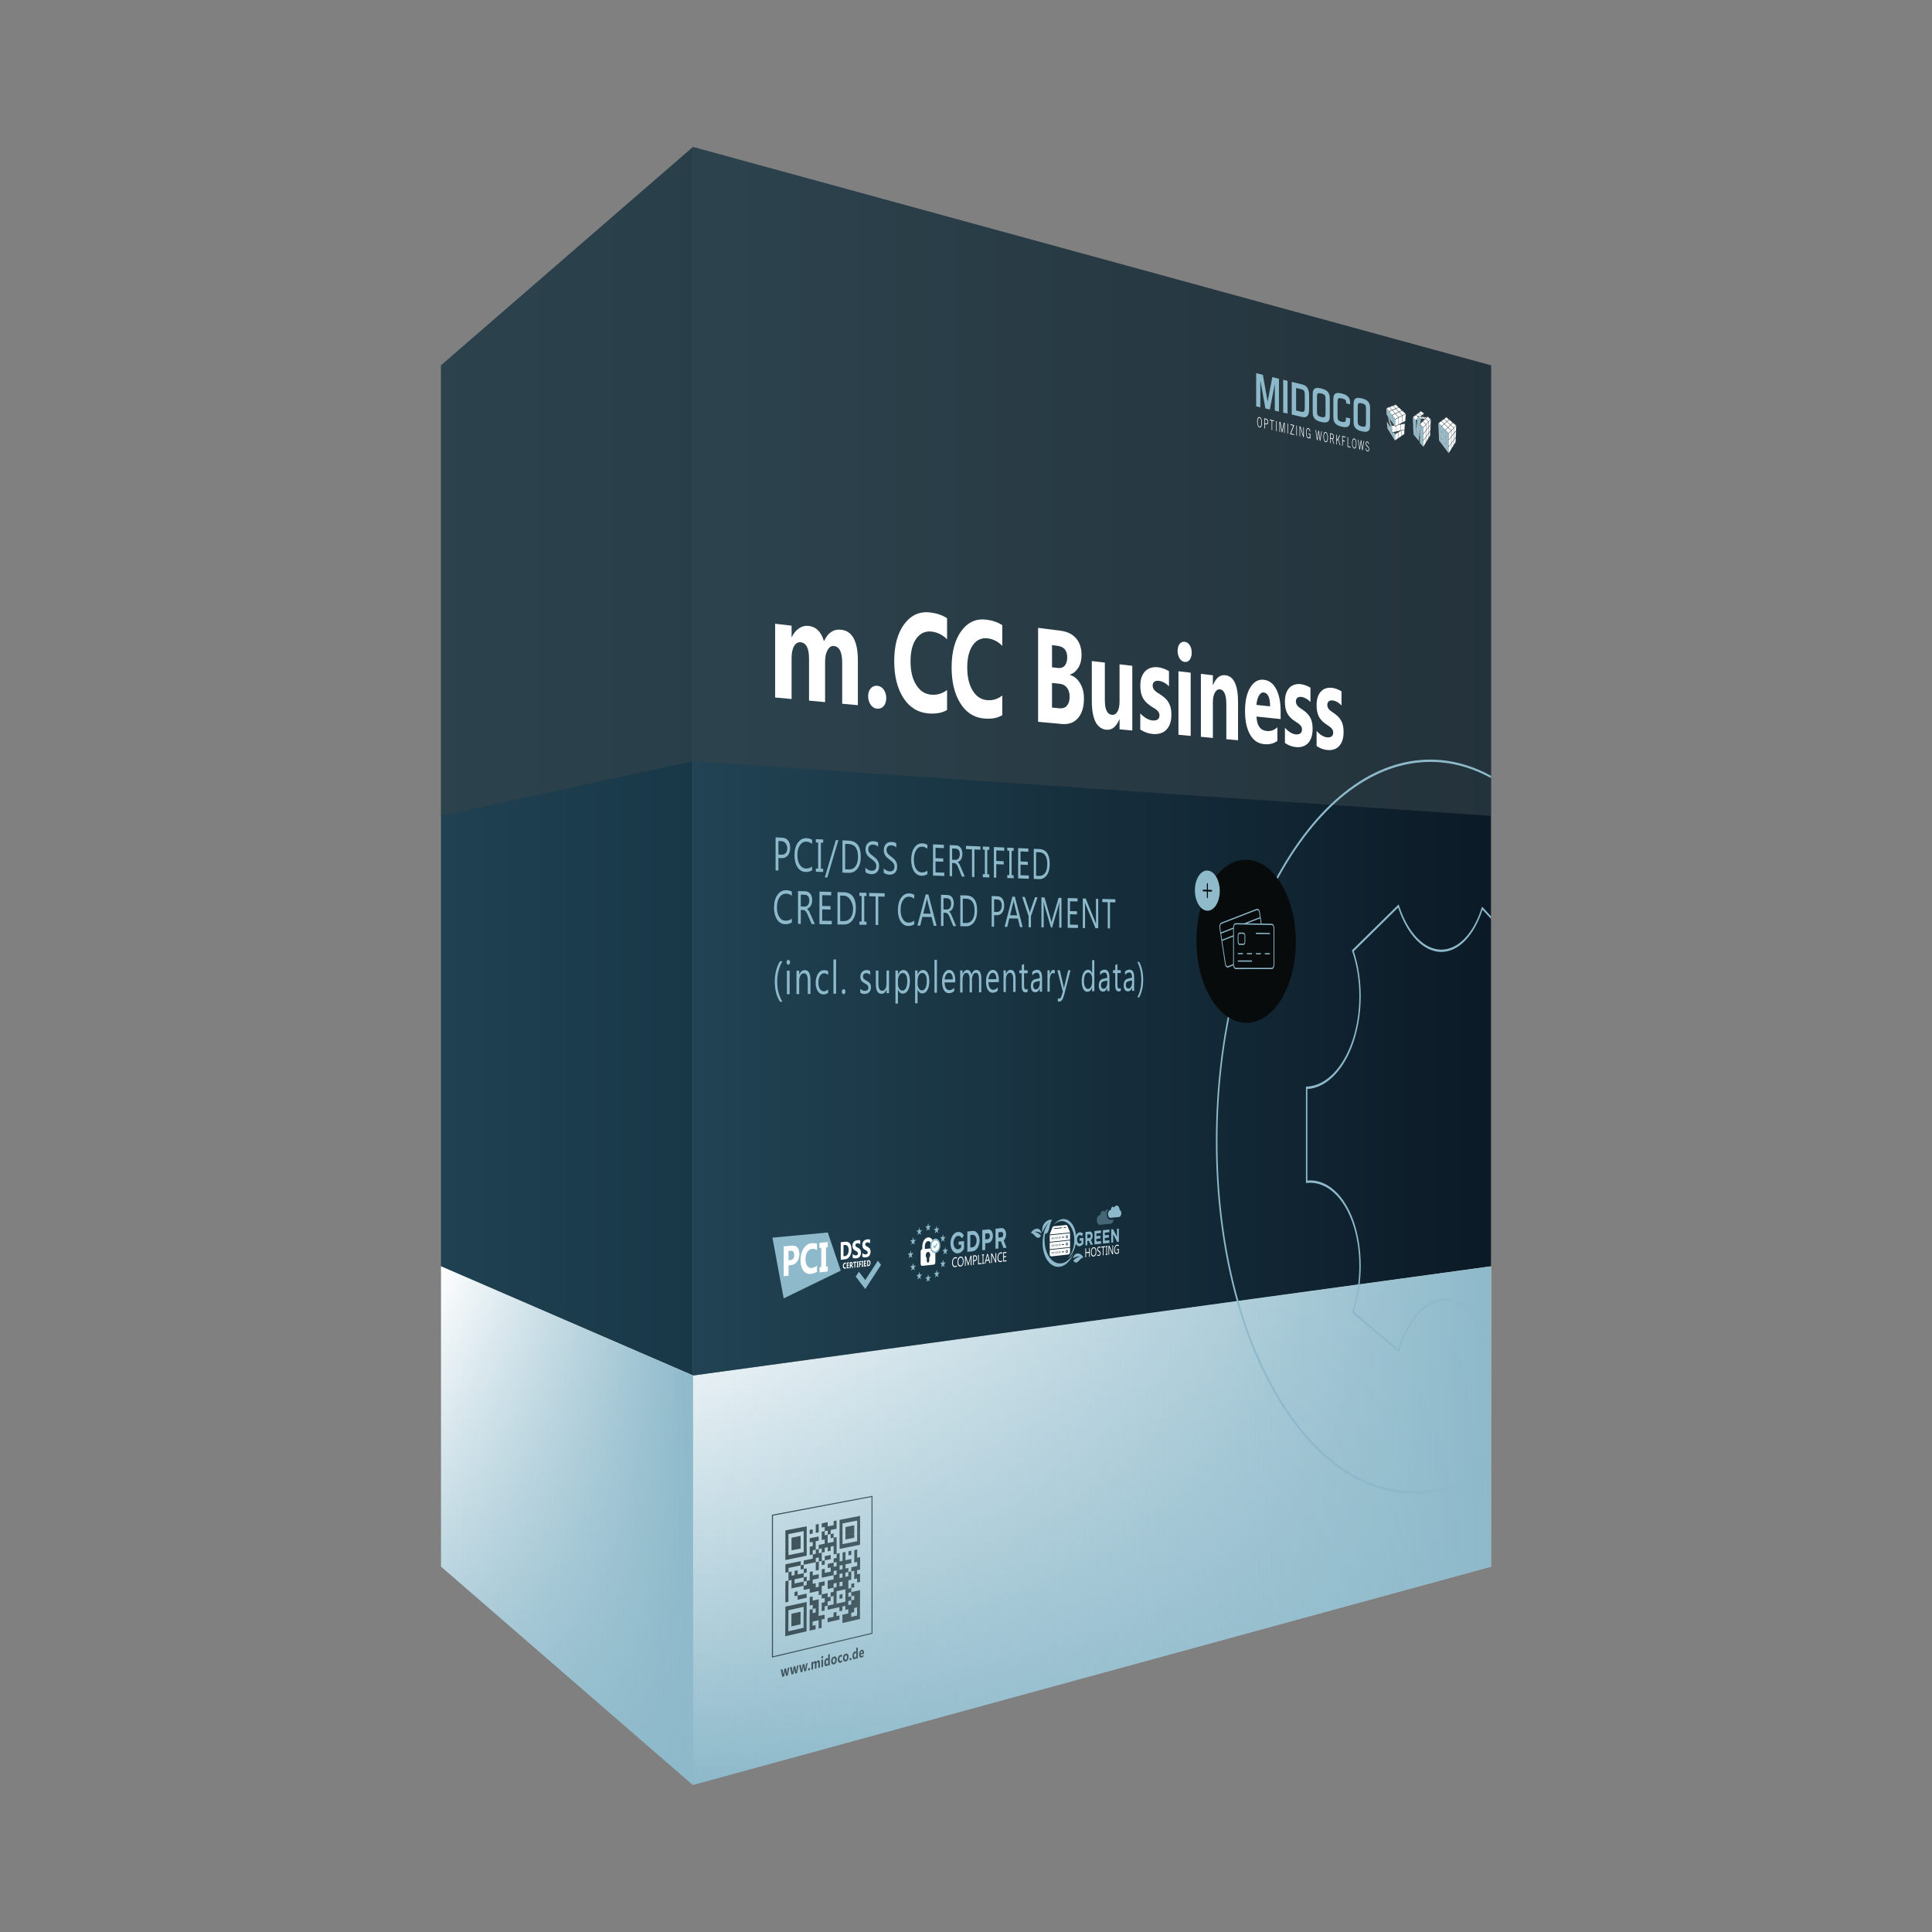 <?xml version="1.0" encoding="UTF-8"?><svg xmlns="http://www.w3.org/2000/svg" xmlns:xlink="http://www.w3.org/1999/xlink" viewBox="0 0 920 920"><rect x="0" y="0" width="920" height="920" fill="#808080" stroke="none"/><defs><style>.cls-1{fill:none;}.cls-2{fill:#fff;}.cls-3,.cls-4{fill:#8db9ca;}.cls-5{fill:#8fbaca;}.cls-6{fill:#080b0c;}.cls-7{fill:#34454b;}.cls-8,.cls-9{fill:#34444a;}.cls-10{fill:url(#linear-gradient-6);}.cls-10,.cls-11,.cls-12,.cls-9,.cls-13{mix-blend-mode:multiply;}.cls-11{fill:url(#linear-gradient-5);}.cls-12{fill:url(#linear-gradient-4);}.cls-9{opacity:.6;}.cls-14{fill:url(#linear-gradient-3);}.cls-15{fill:url(#linear-gradient-2);}.cls-16{opacity:.4;}.cls-13{fill:url(#linear-gradient);}.cls-4{fill-rule:evenodd;}.cls-17{isolation:isolate;}</style><linearGradient id="linear-gradient" x1="210" y1="362.5" x2="330" y2="362.5" gradientUnits="userSpaceOnUse"><stop offset="0" stop-color="#204151"/><stop offset="1" stop-color="#183848"/></linearGradient><linearGradient id="linear-gradient-2" x1="270" y1="850" x2="270" y2="603" gradientUnits="userSpaceOnUse"><stop offset="0" stop-color="#8db9ca"/><stop offset="1" stop-color="#fff"/></linearGradient><linearGradient id="linear-gradient-3" x1="520" y1="850" x2="520" y2="603" xlink:href="#linear-gradient-2"/><linearGradient id="linear-gradient-4" x1="330" y1="362.5" x2="710" y2="362.5" gradientUnits="userSpaceOnUse"><stop offset="0" stop-color="#214353"/><stop offset="1" stop-color="#0b1a26"/></linearGradient><linearGradient id="linear-gradient-5" x1="210" y1="726.5" x2="330" y2="726.5" gradientUnits="userSpaceOnUse"><stop offset="0" stop-color="#8db9ca" stop-opacity="0"/><stop offset="1" stop-color="#8db9ca"/></linearGradient><linearGradient id="linear-gradient-6" x1="330" y1="726.5" x2="710" y2="726.5" xlink:href="#linear-gradient-5"/></defs><g class="cls-17"><g id="Layer_1"><polygon class="cls-13" points="210 603 330 655 330 70 210 174 210 603"/><polygon class="cls-15" points="330 850 210 746 210 603 330 655 330 850"/><polygon class="cls-9" points="330 362.5 210 388.5 210 174 330 70 330 362.5"/><polygon class="cls-14" points="710 746 330 850 330 655 710 603 710 746"/><polygon class="cls-12" points="710 603 330 655 330 70 710 174 710 603"/><polygon class="cls-9" points="710 388.5 330 362.5 330 70 710 174 710 388.5"/><polyline class="cls-4" points="443.33 583.75 442.47 584.71 442.76 586.03 441.95 585.28 441.13 586.18 441.44 584.8 440.6 584.01 441.65 583.91 441.98 582.45 442.29 583.85 443.33 583.75"/><polyline class="cls-4" points="443.33 608.01 442.47 608.98 442.76 610.31 441.95 609.56 441.13 610.49 441.44 609.1 440.6 608.32 441.65 608.2 441.98 606.73 442.29 608.13 443.33 608.01"/><polyline class="cls-4" points="434.99 596.73 434.12 597.7 434.4 599.03 433.59 598.28 432.75 599.2 433.07 597.8 432.22 597.01 433.28 596.9 433.62 595.43 433.93 596.84 434.99 596.73"/><polyline class="cls-4" points="436.18 590.39 435.31 591.36 435.6 592.69 434.78 591.94 433.95 592.85 434.27 591.46 433.41 590.66 434.48 590.56 434.81 589.09 435.12 590.49 436.18 590.39"/><polyline class="cls-4" points="439.14 585.74 438.27 586.7 438.56 588.03 437.75 587.27 436.92 588.18 437.24 586.8 436.38 586 437.44 585.9 437.78 584.43 438.08 585.84 439.14 585.74"/><polyline class="cls-4" points="447.36 584.95 446.5 585.91 446.79 587.23 445.99 586.48 445.17 587.38 445.48 586 444.64 585.21 445.68 585.11 446.02 583.65 446.32 585.05 447.36 584.95"/><polyline class="cls-4" points="450.33 588.99 449.49 589.94 449.77 591.27 448.97 590.52 448.15 591.42 448.47 590.04 447.63 589.26 448.67 589.16 449 587.7 449.3 589.09 450.33 588.99"/><polyline class="cls-4" points="436.14 602.66 435.28 603.63 435.56 604.97 434.75 604.22 433.91 605.14 434.23 603.75 433.38 602.96 434.44 602.85 434.78 601.37 435.08 602.78 436.14 602.66"/><polyline class="cls-4" points="439.1 606.86 438.23 607.83 438.52 609.16 437.71 608.42 436.88 609.34 437.2 607.95 436.35 607.17 437.41 607.05 437.74 605.58 438.05 606.98 439.1 606.86"/><polyline class="cls-4" points="447.43 605.93 446.58 606.9 446.86 608.22 446.06 607.48 445.24 608.39 445.55 607.01 444.71 606.23 445.75 606.12 446.09 604.65 446.39 606.05 447.43 605.93"/><polyline class="cls-4" points="450.37 601.12 449.52 602.08 449.8 603.4 449.01 602.66 448.19 603.57 448.5 602.19 447.66 601.42 448.7 601.3 449.03 599.84 449.34 601.23 450.37 601.12"/><polyline class="cls-4" points="451.47 595.02 450.62 595.98 450.9 597.3 450.1 596.55 449.29 597.46 449.6 596.08 448.76 595.3 449.8 595.19 450.13 593.74 450.43 595.13 451.47 595.02"/><path class="cls-3" d="m459.08,590.99v3.63c-.73,1.29-1.78,2.08-2.88,2.18-1.91.3-3.52-1.72-3.59-4.53-.07-2.8,1.43-5.31,3.34-5.6.08-.01.17-.02.25-.02,1.08-.14,2.1.47,2.76,1.65l-.9,1.41c-.43-.83-1.11-1.27-1.84-1.21-1.2.12-2.18,1.65-2.18,3.42,0,1.77.98,3.1,2.18,2.98h0c.54-.01,1.06-.34,1.46-.91v-1.32l-1.2.12v-1.54l2.6-.26Z"/><path class="cls-3" d="m463.08,586.17c1.81-.28,3.32,1.66,3.39,4.32.07,2.66-1.34,5.05-3.15,5.34-.08.01-.16.02-.24.03l-2.44.26v-9.7l2.44-.24Zm-1.03,1.97v5.93l1.03-.11c1.1-.14,1.98-1.56,1.97-3.18.03-1.6-.82-2.84-1.9-2.78-.02,0-.04,0-.06,0l-1.03.12Z"/><path class="cls-3" d="m470.49,585.44c1.2-.23,2.23,1.02,2.31,2.79.08,1.77-.83,3.4-2.03,3.64-.09.02-.18.03-.28.03l-1.33.14v3.17l-1.41.15v-9.64l2.74-.27Zm-1.33,1.99v2.75l1.3-.13c.51-.05.93-.71.93-1.47s-.41-1.33-.93-1.28h0l-1.3.13Z"/><path class="cls-3" d="m474.06,585.09l2.85-.28c1.16-.17,2.14,1.09,2.18,2.82,0,.04,0,.07,0,.11,0,1.18-.44,2.32-1.15,2.92l1.37,3.48-1.46.15-1.24-3.22-1.19.12v3.35l-1.36.14v-9.6Zm2.8,1.57l-1.42.14v2.53l1.42-.14c.46-.01.85-.58.87-1.27,0-.02,0-.03,0-.05.01-.7-.35-1.24-.82-1.22-.02,0-.04,0-.07,0h0Z"/><path class="cls-2" d="m444.69,594.32h0s-.02,0-.02,0v-1.38c0-.53-.07-1.05-.21-1.52h0c-.43-1.43-1.42-2.29-2.52-2.18-.37.03-.73.18-1.07.42-.66.47-1.18,1.28-1.46,2.27-.14.5-.22,1.04-.22,1.57v1.39h-.06c-.4.05-.73.55-.73,1.13h0v5.8c0,.58.32,1.02.72.97h0s5.56-.6,5.56-.6c.4-.04.72-.54.72-1.12h0v-5.78c0-.58-.32-1.01-.72-.97Zm-2.18,4.58v1.4c0,.48-.27.9-.6.93s-.6-.33-.6-.8v-1.4c-.28-.25-.48-.68-.48-1.21,0-.86.48-1.61,1.08-1.67s1.07.59,1.07,1.45c0,.53-.2,1-.48,1.31Zm.97-4.45l-3.08.32v-1.39c0-1.24.69-2.31,1.54-2.39.21-.02.41.02.6.12.37.19.66.59.82,1.11.08.27.12.56.12.86v1.38Z"/><path class="cls-2" d="m447.47,593.07c0,1.69-.94,3.16-2.1,3.28s-2.11-1.16-2.11-2.85.95-3.17,2.11-3.28c1.16-.12,2.1,1.16,2.1,2.85Z"/><path class="cls-3" d="m445.37,596.77c-1.32.14-2.4-1.32-2.4-3.24s1.08-3.6,2.4-3.73,2.39,1.32,2.39,3.24-1.07,3.59-2.39,3.73Zm0-6.1c-.99.1-1.8,1.36-1.8,2.8s.81,2.54,1.8,2.44,1.8-1.36,1.8-2.8-.81-2.53-1.8-2.44Z"/><polygon class="cls-3" points="446.07 592.01 446.45 592.5 445.09 594.62 444.28 593.52 444.64 592.94 445.09 593.54 446.07 592.01"/><path class="cls-2" d="m455.68,603.03c-.23.2-.52.32-.86.36-.44.05-.8-.12-1.06-.51s-.4-.92-.4-1.6c0-.73.15-1.34.45-1.82s.68-.75,1.14-.8c.29-.03.54,0,.73.11v.57c-.22-.16-.47-.22-.74-.19-.36.04-.65.24-.87.62s-.33.85-.33,1.44.1.99.31,1.3.48.44.82.41c.31-.03.58-.17.81-.39v.52Z"/><path class="cls-2" d="m457.41,603.1c-.44.05-.79-.13-1.06-.52s-.4-.94-.4-1.62c0-.73.13-1.33.4-1.8s.64-.72,1.1-.77c.43-.05.77.13,1.03.52s.39.93.39,1.62c0,.74-.13,1.34-.4,1.8s-.63.72-1.08.77Zm.03-4.23c-.33.03-.59.24-.79.6s-.31.83-.31,1.39.1,1,.3,1.32.46.46.78.43c.34-.04.61-.23.8-.58s.29-.81.29-1.4-.09-1.05-.28-1.36-.45-.44-.79-.41Z"/><path class="cls-2" d="m462.62,602.45l-.36.04v-3.04c0-.24.01-.54.03-.89h0c-.03.21-.07.36-.09.45l-1.05,3.6-.18.02-1.05-3.35c-.03-.1-.06-.25-.09-.46h0c.01.18.02.48.02.89v3.04l-.35.04v-4.55l.48-.05.95,3.07c.07.23.12.41.14.53h.01c.06-.26.11-.45.15-.57l.96-3.26.45-.05v4.54Z"/><path class="cls-2" d="m463.74,600.62v1.71l-.36.04v-4.53l.84-.09c.33-.03.58.06.76.27s.27.54.27.97-.1.79-.3,1.09-.47.46-.81.5l-.4.04Zm0-2.34v1.86l.38-.04c.25-.03.44-.13.57-.31s.2-.42.2-.73c0-.6-.24-.87-.72-.82l-.42.05Z"/><path class="cls-2" d="m467.33,601.93l-1.59.17v-4.52l.36-.04v4.04l1.23-.13v.48Z"/><path class="cls-2" d="m468.57,597.28v.45l-.3.03v3.61l.3-.03v.45l-.95.1v-.45l.3-.03v-3.61l-.3.03v-.45l.95-.1Z"/><path class="cls-2" d="m471.55,601.47l-.39.04-.32-1.23-1.29.14-.3,1.3-.4.04,1.17-4.64.37-.04,1.17,4.38Zm-.83-1.65l-.48-1.87c-.02-.06-.03-.16-.05-.3h0c-.01.13-.03.23-.05.31l-.47,1.97,1.05-.11Z"/><path class="cls-2" d="m474.4,601.15l-.43.05-1.56-3.42c-.04-.09-.07-.18-.1-.27h-.01c.01.1.02.3.02.62v3.25l-.35.04v-4.5l.46-.05,1.51,3.37c.06.14.1.24.12.29h0c-.01-.13-.02-.35-.02-.66v-3.17l.35-.04v4.49Z"/><path class="cls-2" d="m477.22,600.66c-.22.2-.5.32-.83.35-.43.05-.77-.12-1.03-.5s-.39-.91-.39-1.58c0-.72.15-1.31.44-1.79s.66-.73,1.1-.78c.29-.03.52,0,.71.11v.56c-.22-.16-.45-.22-.71-.19-.35.04-.63.24-.84.61s-.32.84-.32,1.42.1.97.3,1.27.46.44.79.4c.3-.03.56-.16.78-.39v.51Z"/><path class="cls-2" d="m479.31,600.61l-1.59.18v-4.48l1.52-.16v.47l-1.17.13v1.49l1.08-.12v.47l-1.08.12v1.57l1.24-.14v.47Z"/><polygon class="cls-3" points="367.83 589.36 373.18 618.28 400.35 605.07 394.18 586.9 367.83 589.36"/><polygon class="cls-3" points="418.04 600.33 412.03 609.54 409 605.58 407.48 607.89 412.03 613.83 413.54 611.51 419.54 602.31 418.04 600.33"/><path class="cls-2" d="m375.49,602.59v4.89l-2.31.25v-14.22l3.61-.35c2.56-.25,3.85,1.09,3.85,4.13.03,1.32-.38,2.63-1.1,3.56-.83,1.01-1.88,1.59-2.95,1.62l-1.1.11Zm0-6.86v4.4l.88-.09c1.23-.12,1.83-.93,1.83-2.43s-.58-2.1-1.83-1.97l-.88.09Z"/><path class="cls-2" d="m389.06,605.54c-.9.64-1.88,1-2.87,1.05-1.35.25-2.68-.3-3.65-1.52-.92-1.28-1.4-3.06-1.34-4.95-.06-2.04.48-4.09,1.5-5.66,1.03-1.52,2.44-2.41,3.88-2.48.84-.11,1.68-.02,2.47.28v3.04c-.7-.5-1.49-.71-2.3-.62-.86.04-1.69.58-2.29,1.48-.6.98-.92,2.23-.87,3.47-.05,1.2.25,2.35.83,3.18.58.77,1.38,1.12,2.21.98.85-.08,1.69-.48,2.42-1.16v2.89Z"/><path class="cls-2" d="m394.18,591.48v2.45l-.84.08v9.13l.84-.09v2.43l-3.92.42v-2.44l.81-.09v-9.15l-.84.08v-2.45l3.95-.38Z"/><path class="cls-2" d="m400.35,599.88v-8.36l2.05-.2c2.04-.2,3.06,1.05,3.06,3.77.04,1.15-.27,2.31-.84,3.19-.6.85-1.39,1.35-2.21,1.39l-2.05.21Zm1.31-6.96v5.3l.65-.07c.5-.01.98-.33,1.33-.87.34-.58.52-1.32.49-2.05.03-.69-.15-1.35-.48-1.82-.36-.44-.85-.65-1.35-.56l-.64.06Z"/><path class="cls-2" d="m406.03,598.98v-1.87c.22.26.48.45.76.55.26.11.54.16.82.13.14,0,.29,0,.44-.04.11-.04.21-.12.3-.22.07-.09.11-.21.14-.33.04-.1.06-.22.06-.34,0-.16-.03-.31-.1-.43-.07-.13-.16-.24-.26-.32-.12-.11-.26-.2-.4-.28l-.5-.27c-.39-.17-.74-.48-1.01-.89-.23-.38-.35-.88-.34-1.4,0-.39.06-.78.18-1.14.12-.32.29-.59.5-.81.22-.23.46-.4.72-.51.29-.13.58-.2.87-.23.26-.05.53-.08.79-.08.22.03.44.09.65.18v1.82c-.1-.09-.21-.16-.32-.23-.11-.06-.23-.11-.34-.14-.12-.04-.24-.07-.36-.08l-.33.03c-.13-.01-.27,0-.41.04-.11.04-.21.11-.3.2-.08.07-.14.17-.19.28-.05.11-.07.23-.07.35,0,.14.03.27.08.38.06.11.13.2.21.28.11.1.22.19.34.27l.54.26c.21.11.42.24.62.38.17.13.33.29.48.48.12.19.22.4.29.64.17.65.14,1.39-.07,2.05-.12.32-.29.6-.5.82-.23.22-.48.39-.74.49-.29.12-.58.19-.87.22-.3.03-.6.02-.9-.02-.27-.03-.53-.12-.77-.26Z"/><path class="cls-2" d="m410.64,598.5v-1.86c.22.26.48.44.76.55.26.11.54.16.83.13.14,0,.28,0,.42-.04.11-.04.21-.12.3-.22.07-.07.14-.17.18-.28.04-.1.06-.22.06-.33,0-.16-.03-.31-.09-.43-.07-.13-.16-.24-.26-.32-.12-.11-.25-.2-.39-.27l-.49-.26c-.39-.17-.73-.47-1.01-.89-.22-.39-.33-.88-.32-1.4,0-.39.05-.77.17-1.13.12-.31.29-.59.49-.81.22-.23.46-.4.72-.51.28-.13.57-.2.87-.23.26-.05.53-.08.79-.08.22.03.43.09.63.18v1.76c-.1-.08-.2-.16-.31-.23-.11-.06-.23-.11-.35-.14-.12-.04-.23-.07-.35-.08l-.34.03c-.13,0-.27,0-.4.04-.11.05-.21.12-.3.2-.08.07-.14.17-.19.28-.04.11-.06.23-.06.35,0,.14.02.27.07.38.06.11.13.2.21.28.11.1.22.19.34.27l.45.24c.21.11.42.23.61.38.17.13.33.29.47.48.13.18.23.4.3.64.07.28.11.57.1.87,0,.4-.05.8-.18,1.17-.12.32-.29.6-.49.82-.22.22-.47.38-.72.49-.29.12-.58.19-.88.22-.3.03-.6.02-.9-.02-.25-.03-.5-.11-.74-.24Z"/><path class="cls-2" d="m402.82,603.94c-.17.12-.35.19-.53.2-.25.04-.5-.07-.67-.3-.17-.26-.26-.61-.25-.98-.02-.4.08-.8.28-1.11.18-.3.45-.48.72-.49.16-.03.31,0,.46.05v.62c-.13-.1-.28-.15-.43-.13-.16,0-.32.12-.42.3-.12.19-.17.44-.16.68,0,.24.05.46.15.63.11.15.26.22.41.19.16-.01.31-.09.45-.22v.56Z"/><path class="cls-2" d="m404.33,603.88l-1.11.12v-2.79l1.02-.11v.52l-.65.07v.62l.6-.06v.5l-.6.06v.63l.69-.07.05.51Z"/><path class="cls-2" d="m406.26,603.68l-.49.05-.33-.64-.06-.14-.06-.11h-.06s-.18.03-.18.03v1.06l-.42.04v-2.92l.66-.07c.45-.05.67.19.67.69.01.09.01.18,0,.27-.02.08-.05.15-.08.22-.04.07-.08.14-.13.19l-.17.13h0l.08.06s.05.05.07.09c.03.03.05.06.07.11l.06.12.37.79Zm-1.14-2.19v.78l.18-.02c.15,0,.28-.17.29-.39,0-.02,0-.04,0-.06,0-.24-.1-.35-.29-.33l-.18.02Z"/><path class="cls-2" d="m407.78,601.25l-.53.06v2.27l-.42.04v-2.27l-.53.06v-.52l1.47-.15v.52Z"/><path class="cls-2" d="m408.71,600.64v.49l-.16.02v1.81l.16-.02v.49l-.73.08v-.49l.15-.02v-1.81l-.15.02v-.49l.73-.08Z"/><path class="cls-2" d="m410.13,601l-.63.07v.67l.6-.06v.52l-.6.06v1.07l-.41.04v-2.78l1.01-.11.03.51Z"/><path class="cls-2" d="m411.09,600.39v.49l-.16.02v1.8l.16-.02v.49l-.73.08v-.49l.15-.02v-1.8l-.15.02v-.49l.73-.08Z"/><path class="cls-2" d="m412.53,603.01l-1.11.12v-2.77l1.01-.11v.51l-.64.07v.61l.6-.06v.5l-.6.06v.63l.74-.08v.51Z"/><path class="cls-2" d="m412.92,602.97v-2.77l.61-.06c.46-.17.91.22,1,.86.02.12.02.25,0,.37.01.38-.09.77-.27,1.07-.19.28-.44.45-.7.46l-.64.07Zm.41-2.3v1.74l.2-.02c.16,0,.32-.11.42-.29.11-.19.16-.44.15-.67,0-.23-.04-.44-.15-.6-.11-.15-.26-.22-.42-.18l-.2.02Z"/><path class="cls-3" d="m505.31,601.6c-4.36.49-7.92-4.51-7.92-11.18,0-3.18.82-6.15,2.14-8.44-1.85,2.43-3.05,6-3.05,9.89,0,6.78,3.62,11.87,8.05,11.36,2.91-.33,5.44-3.01,6.83-6.7-1.43,2.84-3.61,4.8-6.06,5.08Z"/><path class="cls-3" d="m499.53,581.98c-1.15,1.44-1.92,3.39-2.47,5.58,3.1.57,2.35-4.97,3.92-6.55-1.49-.86-5.45,1.53-4.57,5.91.75-2.04,1.84-3.75,3.12-4.94Z"/><path class="cls-3" d="m492.23,586.59c1.27.01,2.43.72,3.5,1.78-2,3.1-3.22-1.45-4.84-1.19.78-1.9,4.33-3.64,5.09.18-1.17-.78-2.47-1.04-3.75-.76Z"/><path class="cls-3" d="m507.2,581.76c3.33,1.33,5.14,6.61,4.06,11.81-.52,2.48-1.6,4.5-2.96,5.79,1.77-1.21,3.23-3.56,3.86-6.58,1.09-5.27-.74-10.63-4.12-11.99-2.24-.9-4.6.2-6.27,2.57,1.56-1.68,3.54-2.36,5.43-1.6Z"/><path class="cls-2" d="m499.87,594.86l9.68-1.04v-3.12l-9.68,1.02v3.14Zm8.16-3.13c.26-.03.47.26.47.64s-.21.72-.47.74-.47-.26-.47-.64.21-.72.47-.74Zm-2.35.77l.94-.1c.07,0,.12.07.12.16s-.05.18-.12.19l-.94.1c-.07,0-.12-.07-.12-.16s.05-.18.12-.19Zm-1.06-.06c0-.1.05-.18.12-.19s.12.07.12.16v.7c0,.1-.05.18-.12.19s-.12-.07-.12-.16v-.7Zm-.95.1c0-.1.05-.18.12-.19s.12.07.12.16v.7c0,.1-.05.18-.12.19s-.12-.07-.12-.16v-.7Zm-.95.1c0-.1.05-.18.12-.19s.12.07.12.16v.7c0,.1-.05.18-.12.19s-.12-.07-.12-.16v-.7Zm-.95.1c0-.1.05-.18.12-.19s.12.07.12.16v.7c0,.1-.05.18-.12.19s-.12-.07-.12-.16v-.7Zm-.95.1c0-.1.05-.18.12-.19s.12.07.12.16v.7c0,.1-.05.18-.12.19s-.12-.07-.12-.16v-.7Z"/><path class="cls-2" d="m508.03,592.77c.13-.01.23-.18.23-.37s-.11-.34-.23-.32-.23.18-.23.37.11.34.23.32Z"/><path class="cls-2" d="m499.87,597.26c0,.61.37,1.06.83,1.01l8.03-.89c.45-.05.82-.58.82-1.18v-2.03l-9.68,1.04v2.04Zm8.16-2.05c.26-.03.47.26.47.64s-.21.72-.47.75-.47-.26-.47-.64.21-.72.47-.75Zm-2.35.78l.94-.1c.07,0,.12.06.12.16s-.05.18-.12.19l-.94.1c-.07,0-.12-.06-.12-.16s.05-.18.12-.19Zm-1.06-.06c0-.1.05-.18.12-.19s.12.06.12.16v.7c0,.1-.05.18-.12.19s-.12-.06-.12-.16v-.7Zm-.95.1c0-.1.05-.18.12-.19s.12.07.12.16v.7c0,.1-.05.18-.12.19s-.12-.06-.12-.16v-.7Zm-.95.1c0-.1.05-.18.12-.19s.12.07.12.16v.7c0,.1-.05.18-.12.19s-.12-.06-.12-.16v-.7Zm-.95.1c0-.1.05-.18.12-.19s.12.07.12.16v.7c0,.1-.05.18-.12.19s-.12-.07-.12-.16v-.7Zm-.95.1c0-.1.05-.18.12-.19s.12.07.12.16v.7c0,.1-.05.18-.12.19s-.12-.07-.12-.16v-.7Z"/><path class="cls-2" d="m508.03,596.24c.13-.01.23-.18.23-.37s-.11-.34-.23-.32-.23.18-.23.37.11.34.23.32Z"/><path class="cls-2" d="m508.03,588.61c-.13.01-.23.18-.23.37s.11.34.23.32.23-.18.23-.37-.11-.34-.23-.32Z"/><path class="cls-2" d="m509.45,586.49l-1.12-2.62c-.15-.35-.42-.54-.7-.52l-5.81.57c-.29.03-.56.28-.71.66l-1.13,2.87c-.05.13-.07.28-.09.42l9.65-.98c-.01-.14-.04-.28-.09-.41Zm-3.78-1.65l-3.78.38c-.07,0-.12-.07-.12-.16s.05-.18.12-.19l3.78-.38c.07,0,.12.07.12.16s-.05.18-.12.19Zm1.88-.19l-.94.09c-.07,0-.12-.07-.12-.16s.05-.18.12-.19l.94-.09c.06,0,.12.07.12.16s-.05.18-.12.19Z"/><path class="cls-2" d="m499.87,588.23v3.14l9.68-1.01v-3.12l-9.68.99Zm1.19,1.8c0,.1-.05.18-.12.19s-.12-.07-.12-.16v-.7c0-.1.05-.18.12-.19s.12.07.12.16v.7Zm.95-.1c0,.1-.05.18-.12.19s-.12-.07-.12-.16v-.7c0-.1.05-.18.12-.19s.12.07.12.16v.7Zm.95-.1c0,.1-.05.18-.12.19s-.12-.07-.12-.16v-.7c0-.1.05-.18.12-.19s.12.07.12.16v.7Zm.95-.1c0,.1-.05.18-.12.19s-.12-.07-.12-.16v-.7c0-.1.05-.18.12-.19s.12.07.12.16v.7Zm.95-.1c0,.1-.05.18-.12.19s-.12-.07-.12-.16v-.7c0-.1.05-.18.12-.19s.12.07.12.16v.7Zm1.77-.36l-.94.1c-.07,0-.12-.07-.12-.16s.05-.18.12-.19l.94-.1c.07,0,.12.07.12.16s-.05.18-.12.19Zm1.41.37c-.26.03-.47-.26-.47-.65s.21-.72.47-.74.47.26.47.65-.21.72-.47.74Z"/><path class="cls-3" d="m514.62,598.32c-1.23.07-2.4.82-3.52,1.91,1.74,2.96,3.23-1.58,4.77-1.4-.62-1.83-3.94-3.41-4.95.41,1.19-.83,2.48-1.13,3.7-.92Z"/><path class="cls-3" d="m511.93,590.39v-.02c0-1.82.92-3.41,2.19-3.54.75-.08,1.2.19,1.63.71l-.58,1.13c-.32-.38-.61-.59-1.09-.54-.67.07-1.2,1.03-1.2,2.12v.02c0,1.17.52,1.97,1.26,1.9.33-.04.63-.19.86-.48v-.91l-.92.1v-1.22l1.81-.19v2.77c-.43.6-1.02,1.12-1.78,1.2-1.3.14-2.19-1.16-2.19-3.06Z"/><path class="cls-3" d="m516.86,586.66l1.89-.19c.52-.05.93.13,1.2.52.23.33.35.82.35,1.42v.02c0,1.03-.36,1.71-.88,2.07l1.01,2.17-1.06.11-.88-1.94h-.01s-.7.08-.7.08v2.04l-.91.1v-6.38Zm1.83,2.91c.44-.05.7-.44.7-.97v-.02c0-.6-.27-.88-.71-.84l-.9.09v1.83l.92-.1Z"/><path class="cls-3" d="m521.18,586.22l3.1-.32v1.24l-2.2.23v1.29l1.93-.2v1.24l-1.93.2v1.33l2.23-.24v1.24l-3.13.34v-6.36Z"/><path class="cls-3" d="m525.19,585.81l3.08-.31v1.24l-2.18.23v1.28l1.92-.2v1.24l-1.92.2v1.33l2.21-.24v1.24l-3.1.33v-6.34Z"/><path class="cls-3" d="m529.18,585.4l.82-.08,1.9,3.69v-3.88l.88-.09v6.3l-.76.08-1.96-3.8v4.01l-.88.09v-6.32Z"/><path class="cls-2" d="m518.94,598.49l-.32.04v-1.95l-1.44.16v1.95l-.33.04v-4.28l.33-.04v1.88l1.44-.16v-1.88l.32-.04v4.27Z"/><path class="cls-2" d="m520.76,598.35c-.39.04-.71-.12-.94-.49s-.35-.88-.35-1.52c0-.69.12-1.25.36-1.68s.57-.68.98-.72c.38-.04.69.12.92.49s.35.88.35,1.52c0,.7-.12,1.26-.36,1.69s-.56.67-.96.71Zm.02-3.96c-.29.03-.53.22-.71.56-.18.34-.27.78-.27,1.3s.09.94.27,1.24.41.44.69.4c.3-.03.54-.21.72-.54s.26-.76.26-1.31-.08-.99-.25-1.28-.4-.42-.7-.38Z"/><path class="cls-2" d="m522.44,597.92v-.59c.04.05.1.1.16.14s.12.07.19.1.13.04.2.05.13.01.19,0c.2-.02.35-.1.44-.22s.15-.29.15-.51c0-.11-.02-.21-.05-.29s-.08-.15-.13-.22-.13-.12-.2-.18-.16-.11-.25-.18c-.1-.06-.19-.13-.27-.2s-.16-.15-.22-.23-.11-.19-.15-.3-.05-.25-.05-.41c0-.19.03-.37.08-.52s.13-.28.22-.38.19-.18.31-.24c.11-.06.23-.09.35-.11.27-.03.47,0,.59.09v.56c-.16-.16-.37-.22-.63-.19-.07,0-.14.03-.21.06-.07.03-.13.07-.19.13s-.1.13-.13.21-.05.19-.05.3c0,.11.01.2.04.28s.06.14.12.2.11.12.19.17c.07.05.16.11.25.17.1.06.19.13.28.21s.17.16.23.25.12.2.16.32.06.26.06.41c0,.21-.03.39-.08.54s-.12.28-.21.38-.19.18-.31.23-.24.09-.37.1c-.04,0-.1,0-.16,0s-.13-.01-.2-.03-.13-.03-.19-.06-.11-.05-.14-.09Z"/><path class="cls-2" d="m526.27,593.87l-.79.09v3.8l-.32.04v-3.8l-.79.09v-.45l1.9-.21v.45Z"/><path class="cls-2" d="m527.38,593.3v.43l-.27.03v3.39l.27-.03v.43l-.85.1v-.43l.27-.03v-3.39l-.27.03v-.43l.85-.09Z"/><path class="cls-2" d="m530.05,597.24l-.39.04-1.4-3.22c-.04-.08-.06-.17-.09-.26h-.01c.01.09.02.28.02.58v3.06l-.32.04v-4.24l.42-.05,1.36,3.18c.06.13.09.22.11.27h0c-.01-.12-.02-.33-.02-.62v-2.98l.32-.03v4.24Z"/><path class="cls-2" d="m532.78,596.65c-.27.27-.57.42-.91.46-.39.04-.7-.12-.94-.48s-.36-.87-.36-1.51.13-1.21.4-1.66.6-.7,1.01-.74c.3-.03.54.02.74.14v.55c-.22-.19-.48-.27-.78-.24s-.55.22-.75.57-.29.78-.29,1.3.09.95.27,1.23.43.41.73.38c.21-.02.4-.11.55-.26v-1.19l-.59.07v-.45l.91-.1v1.92Z"/><path class="cls-3" d="m531.68,574.08c.8-.07,1.45.86,1.47,2.1.47.13.82.76.82,1.55h0c0,.93-.48,1.73-1.07,1.79l-4.07.4c-.67.07-1.21-.72-1.21-1.76s.54-1.93,1.21-1.99c.07,0,.15,0,.21,0,0-.06,0-.12,0-.18,0-.71.37-1.33.83-1.37.27-.02.5.15.66.44.27-.56.69-.94,1.16-.98"/><g class="cls-16"><path class="cls-3" d="m528.83,580.85c-1,.1-1.81-1.08-1.81-2.63,0-.92.29-1.76.73-2.31-.11-.02-.23-.03-.35-.02-.59.06-1.12.54-1.46,1.24-.19-.37-.49-.58-.83-.55-.58.05-1.05.83-1.05,1.73,0,.08,0,.15.01.23-.09-.02-.18-.02-.27-.01-.84.08-1.52,1.2-1.52,2.51s.68,2.29,1.52,2.21l5.13-.51c.7-.07,1.26-.95,1.34-2.01l-1.45.14Z"/></g><path class="cls-7" d="m375.88,794.06l-.75,3.79-.85.21-.39-2.02c-.03-.14-.04-.29-.04-.45h-.02c-.01.19-.03.34-.05.46l-.41,2.23-.84.21-.74-3.44.82-.2.36,2.27c.02.11.03.24.04.39h.02c0-.17.02-.31.05-.43l.45-2.45.77-.19.4,2.26c.01.06.02.19.04.4h.02c0-.14.02-.28.04-.42l.34-2.44.75-.18Z"/><path class="cls-7" d="m380.25,793l-.75,3.78-.84.21-.38-2.02c-.03-.13-.04-.28-.04-.45h-.02c-.01.19-.03.34-.05.46l-.41,2.22-.83.2-.74-3.43.82-.2.36,2.26c.02.11.03.24.04.39h.02c0-.17.02-.31.05-.43l.45-2.44.76-.19.4,2.25c.01.06.02.19.04.4h.02c0-.14.02-.28.04-.42l.34-2.43.74-.18Z"/><path class="cls-7" d="m384.59,791.95l-.74,3.77-.84.2-.38-2.01c-.03-.13-.04-.28-.04-.45h-.02c-.01.19-.03.34-.05.46l-.41,2.22-.83.2-.73-3.42.81-.2.36,2.26c.02.11.03.24.04.39h.02c0-.17.02-.31.05-.43l.44-2.44.76-.18.4,2.24c.01.06.02.19.04.4h.02c0-.14.02-.28.04-.42l.34-2.42.74-.18Z"/><path class="cls-7" d="m385.25,795.46c-.13.03-.24,0-.33-.09s-.13-.22-.13-.38.04-.32.13-.45c.09-.13.2-.21.34-.24s.25,0,.33.08c.09.09.13.21.13.38s-.04.32-.13.45c-.09.13-.2.21-.34.25Z"/><path class="cls-7" d="m390.45,794.1l-.79.19v-2.04c0-.52-.14-.74-.41-.68-.13.03-.24.14-.32.31-.08.18-.12.38-.12.61v2l-.79.19v-2.06c0-.5-.13-.73-.4-.66-.14.03-.24.13-.32.3-.08.17-.12.38-.12.64v1.99l-.79.19v-3.58l.79-.19v.56h.01c.08-.21.2-.4.34-.55.15-.16.31-.26.48-.3.36-.09.61.07.74.49.19-.49.48-.78.86-.87.56-.13.83.28.83,1.23v2.22Z"/><path class="cls-7" d="m391.55,789.7c-.13.03-.24,0-.33-.09-.08-.09-.13-.22-.13-.38s.04-.31.13-.43c.08-.12.19-.2.33-.24s.24,0,.33.08c.08.08.13.21.13.37s-.04.31-.13.44c-.08.13-.19.21-.33.24Zm.39,4.04l-.79.19v-3.57l.79-.19v3.57Z"/><path class="cls-7" d="m395.16,792.94l-.78.19v-.49h-.01c-.18.43-.44.69-.79.77-.32.08-.57-.02-.77-.28-.19-.27-.29-.68-.29-1.25s.11-1.09.32-1.49.49-.65.84-.74c.33-.08.56.03.68.33h.01v-2.12l.78-.19v5.27Zm-.77-1.54v-.27c0-.23-.05-.41-.14-.54-.1-.13-.22-.18-.37-.14-.17.04-.31.17-.41.39s-.15.49-.15.82c0,.31.05.54.14.69.09.15.23.2.39.16.16-.04.29-.16.39-.36.1-.2.15-.45.15-.75Z"/><path class="cls-7" d="m397.1,792.56c-.42.1-.75.02-.99-.25-.24-.27-.36-.69-.36-1.26s.13-1.08.38-1.47.59-.64,1.02-.74.75-.02.99.26.36.68.36,1.23c0,.59-.12,1.08-.37,1.49s-.58.66-1.01.76Zm.02-2.89c-.18.04-.33.17-.43.37s-.15.47-.15.79c0,.68.2.98.59.88s.56-.49.56-1.19c0-.66-.19-.95-.57-.86Z"/><path class="cls-7" d="m400.97,791.39c-.18.19-.43.32-.76.4-.39.09-.7,0-.94-.27s-.36-.67-.36-1.19c0-.6.13-1.11.39-1.52.26-.41.6-.67,1.03-.77.3-.07.51-.07.64.01v.93c-.16-.13-.34-.17-.54-.12-.22.05-.4.19-.53.4s-.2.48-.2.81.06.55.19.69c.12.15.3.2.51.14.19-.05.38-.18.57-.39v.88Z"/><path class="cls-7" d="m402.75,791.17c-.42.1-.75.02-.99-.25-.24-.27-.36-.69-.36-1.26s.12-1.07.37-1.46.58-.64,1.01-.74.74-.01.98.26.35.68.35,1.22c0,.59-.12,1.08-.37,1.48s-.58.65-1,.76Zm.02-2.88c-.18.04-.33.17-.43.37s-.15.47-.15.79c0,.68.19.97.58.88s.56-.48.56-1.18c0-.66-.19-.95-.56-.85Z"/><path class="cls-7" d="m404.98,790.63c-.13.03-.23,0-.32-.09s-.13-.21-.13-.38.04-.31.13-.44c.09-.13.2-.21.33-.24s.24,0,.32.08c.08.09.13.21.13.37s-.04.32-.13.44c-.09.13-.2.21-.33.24Z"/><path class="cls-7" d="m408.49,789.68l-.77.19v-.49h0c-.18.43-.43.68-.77.76-.31.08-.56-.02-.75-.28-.19-.26-.28-.68-.28-1.24s.1-1.08.31-1.48.48-.64.82-.73c.32-.08.55.03.67.33h0v-2.1l.77-.18v5.21Zm-.75-1.53v-.26c0-.23-.05-.41-.14-.54-.09-.13-.22-.17-.37-.14-.17.04-.3.17-.4.38s-.14.48-.14.82c0,.31.05.54.14.68.09.15.22.2.38.16.16-.04.28-.16.38-.36.1-.2.15-.45.15-.74Z"/><path class="cls-7" d="m411.44,787.51l-1.62.39c.03.5.25.7.68.6.27-.07.51-.22.72-.45v.78c-.23.23-.53.39-.89.48-.4.1-.71.02-.93-.24-.22-.26-.33-.67-.33-1.24s.12-1.08.36-1.48c.24-.4.53-.64.88-.73s.64,0,.84.25c.2.26.3.65.3,1.17v.46Zm-.71-.49c0-.5-.14-.72-.43-.65-.12.03-.23.13-.32.29s-.14.36-.16.58l.91-.22Z"/><path class="cls-7" d="m367.58,789.34v-68.02l.2-.04,47.72-9v65.68l-.19.05-47.73,11.32Zm.5-67.6v66.97l46.92-11.13v-64.69l-46.92,8.85Z"/><path class="cls-7" d="m408.12,769.31l1.39-.32v1.96l-1.39.32v-1.97Zm-1.39.32l1.39-.32v1.97l-1.39.32v-1.97Zm-1.39.32l1.39-.32v1.97l-1.39.32v-1.97Zm-1.4.32l1.4-.32v1.97l-1.4.32v-1.97Zm-1.4.32l1.4-.32v1.97l-1.4.32v-1.97Zm-1.4.32l1.4-.32v1.97l-1.4.32v-1.98Zm-11.32,2.6l1.43-.33v1.99l-1.43.33v-1.99Zm-2.86.66l1.43-.33v2l-1.43.33v-2Zm-1.43.33l1.43-.33v2l-1.43.33v-2Zm-2.88.66l1.44-.33v2l-1.44.33v-2Zm-1.44.33l1.44-.33v2l-1.44.33v-2.01Zm-1.45.33l1.45-.33v2.01l-1.45.33v-2.01Zm-1.45.33l1.45-.33v2.01l-1.45.34v-2.01Zm-1.45.33l1.45-.33v2.01l-1.45.34v-2.01Zm-1.46.33l1.46-.33v2.01l-1.46.34v-2.01Zm-1.46.34l1.46-.34v2.01l-1.46.34v-2.02Zm34.18-9.81l1.39-.32v1.96l-1.39.32v-1.97Zm-4.18.95l1.4-.32v1.97l-1.4.32v-1.97Zm-1.4.32l1.4-.32v1.97l-1.4.32v-1.97Zm-1.4.32l1.4-.32v1.97l-1.4.32v-1.98Zm-2.81.64l1.41-.32v1.98l-1.41.32v-1.98Zm-1.41.32l1.41-.32v1.98l-1.41.32v-1.98Zm-1.41.32l1.41-.32v1.98l-1.41.32v-1.98Zm-1.42.32l1.42-.32v1.98l-1.42.33v-1.99Zm-4.27.97l1.43-.33v1.99l-1.43.33v-1.99Zm-4.29.98l1.43-.33v2l-1.43.33v-2Zm-2.88.66l1.44-.33v2l-1.44.33v-2Zm-8.71,1.99l1.46-.33v2.01l-1.46.34v-2.02Zm34.18-9.76l1.39-.31v1.96l-1.39.32v-1.97Zm-2.78.63l1.39-.32v1.97l-1.39.32v-1.97Zm-1.4.32l1.4-.32v1.97l-1.4.32v-1.97Zm-7.02,1.59l1.41-.32v1.98l-1.41.32v-1.98Zm-5.67,1.29l1.42-.32v1.99l-1.42.32v-1.99Zm-1.43.32l1.43-.32v1.99l-1.43.33v-1.99Zm-1.43.32l1.43-.32v1.99l-1.43.33v-2Zm-1.43.32l1.43-.32v2l-1.43.33v-2Zm-1.43.33l1.43-.33v2l-1.43.33v-2Zm-2.88.65l1.44-.33v2l-1.44.33v-2Zm-2.89.66l1.45-.33v2.01l-1.45.33v-2.01Zm-1.45.33l1.45-.33v2.01l-1.45.33v-2.01Zm-1.45.33l1.45-.33v2.01l-1.45.33v-2.01Zm-2.91.66l1.46-.33v2.01l-1.46.33v-2.02Zm34.18-9.72l1.39-.31v1.96l-1.39.31v-1.97Zm-1.39.31l1.39-.31v1.97l-1.39.32v-1.97Zm-1.39.31l1.39-.31v1.97l-1.39.32v-1.97Zm-1.4.31l1.4-.31v1.97l-1.4.32v-1.97Zm-1.4.32l1.4-.32v1.97l-1.4.32v-1.97Zm-2.81.63l1.4-.32v1.98l-1.4.32v-1.98Zm-11.34,2.56l1.43-.32v1.99l-1.43.32v-2Zm-1.43.32l1.43-.32v2l-1.43.32v-2Zm-1.43.32l1.43-.32v2l-1.43.33v-2Zm-2.88.65l1.44-.32v2l-1.44.33v-2Zm-2.89.65l1.45-.33v2.01l-1.45.33v-2.01Zm-1.45.33l1.45-.33v2.01l-1.45.33v-2.01Zm-1.45.33l1.45-.33v2.01l-1.45.33v-2.01Zm-2.91.66l1.46-.33v2.01l-1.46.33v-2.02Zm34.18-9.66l1.39-.31v1.96l-1.39.31v-1.97Zm-1.39.31l1.39-.31v1.97l-1.39.31v-1.97Zm-1.39.31l1.39-.31v1.97l-1.39.31v-1.97Zm-2.79.63l1.4-.31v1.97l-1.4.32v-1.97Zm-1.4.31l1.4-.31v1.97l-1.4.32v-1.98Zm-1.4.31l1.4-.31v1.98l-1.4.32v-1.98Zm-1.41.32l1.41-.32v1.98l-1.41.32v-1.98Zm-1.41.32l1.41-.32v1.98l-1.41.32v-1.98Zm-1.41.32l1.41-.32v1.98l-1.41.32v-1.98Zm-1.42.32l1.42-.32v1.98l-1.42.32v-1.99Zm-2.84.64l1.42-.32v1.99l-1.42.32v-1.99Zm-2.85.64l1.43-.32v1.99l-1.43.32v-2Zm-2.87.64l1.43-.32v2l-1.43.32v-2Zm-2.88.64l1.44-.32v2l-1.44.32v-2Zm-2.89.65l1.45-.32v2.01l-1.45.33v-2.01Zm-1.45.32l1.45-.32v2.01l-1.45.33v-2.01Zm-1.45.32l1.45-.33v2.01l-1.45.33v-2.01Zm-2.91.65l1.46-.33v2.01l-1.46.33v-2.02Zm34.18-9.62l1.39-.31v1.96l-1.39.31v-1.97Zm-1.39.31l1.39-.31v1.97l-1.39.31v-1.97Zm-2.79.62l1.4-.31v1.97l-1.4.31v-1.97Zm-1.4.31l1.4-.31v1.97l-1.4.31v-1.97Zm-5.62,1.25l1.41-.31v1.98l-1.41.32v-1.98Zm-4.25.94l1.42-.32v1.99l-1.42.32v-1.99Zm-1.42.32l1.42-.32v1.99l-1.42.32v-1.99Zm-2.85.63l1.43-.32v1.99l-1.43.32v-2Zm-1.43.32l1.43-.32v2l-1.43.32v-2Zm-4.31.96l1.44-.32v2l-1.44.32v-2Zm-8.71,1.94l1.46-.32v2.01l-1.46.33v-2.02Zm34.18-9.57l1.39-.31v1.96l-1.39.31v-1.97Zm-1.39.31l1.39-.31v1.97l-1.39.31v-1.97Zm-1.39.31l1.39-.31v1.97l-1.39.31v-1.97Zm-2.79.62l1.4-.31v1.97l-1.4.31v-1.97Zm-2.81.62l1.4-.31v1.98l-1.4.31v-1.98Zm-2.82.62l1.41-.31v1.98l-1.41.31v-1.98Zm-2.83.63l1.42-.31v1.98l-1.42.31v-1.99Zm-1.42.31l1.42-.31v1.99l-1.42.32v-1.99Zm-4.28.94l1.43-.32v1.99l-1.43.32v-2Zm-1.43.32l1.43-.32v2l-1.43.32v-2Zm-1.43.32l1.43-.32v2l-1.43.32v-2Zm-2.88.64l1.44-.32v2l-1.44.32v-2Zm-1.44.32l1.44-.32v2l-1.44.32v-2.01Zm-1.45.32l1.45-.32v2.01l-1.45.32v-2.01Zm-1.45.32l1.45-.32v2.01l-1.45.32v-2.01Zm-1.45.32l1.45-.32v2.01l-1.45.32v-2.01Zm-1.46.32l1.46-.32v2.01l-1.46.32v-2.01Zm-1.46.32l1.46-.32v2.01l-1.46.32v-2.02Zm30-8.6l1.4-.31v1.97l-1.4.31v-1.97Zm-1.4.31l1.4-.31v1.97l-1.4.31v-1.97Zm-5.62,1.23l1.41-.31v1.98l-1.41.31v-1.98Zm-1.41.31l1.41-.31v1.98l-1.41.31v-1.98Zm-2.84.62l1.42-.31v1.99l-1.42.31v-1.99Zm-1.42.31l1.42-.31v1.99l-1.42.31v-1.99Zm-5.72,1.25l1.43-.31v2l-1.43.32v-2Zm19.81-6.32l1.39-.3v1.97l-1.39.31v-1.97Zm-2.79.61l1.4-.3v1.97l-1.4.31v-1.97Zm-1.4.31l1.4-.31v1.97l-1.4.31v-1.98Zm-1.4.31l1.4-.31v1.98l-1.4.31v-1.98Zm-1.41.31l1.41-.31v1.98l-1.41.31v-1.98Zm-1.41.31l1.41-.31v1.98l-1.41.31v-1.98Zm-7.1,1.55l1.43-.31v1.99l-1.43.31v-1.99Zm-7.17,1.56l1.44-.31v2l-1.44.32v-2Zm-1.44.31l1.44-.31v2l-1.44.32v-2.01Zm-1.45.32l1.45-.32v2.01l-1.45.32v-2.01Zm-5.82,1.27l1.46-.32v2.01l-1.46.32v-2.02Zm34.18-9.42l1.39-.3v1.96l-1.39.3v-1.97Zm-5.58,1.21l1.4-.3v1.97l-1.4.3v-1.97Zm-1.4.3l1.4-.3v1.97l-1.4.31v-1.98Zm-2.81.61l1.41-.3v1.98l-1.41.31v-1.98Zm-2.82.61l1.41-.31v1.98l-1.41.31v-1.98Zm-1.42.31l1.42-.31v1.98l-1.42.31v-1.99Zm-4.27.92l1.43-.31v1.99l-1.43.31v-1.99Zm-1.43.31l1.43-.31v1.99l-1.43.31v-2Zm-1.43.31l1.43-.31v2l-1.43.31v-2Zm-1.43.31l1.43-.31v2l-1.43.31v-2Zm-7.22,1.56l1.45-.31v2.01l-1.45.32v-2.01Zm-4.37.95l1.46-.32v2.01l-1.46.32v-2.02Zm34.18-9.37l1.39-.3v1.96l-1.39.3v-1.97Zm-1.39.3l1.39-.3v1.97l-1.39.3v-1.97Zm-2.79.6l1.4-.3v1.97l-1.4.3v-1.97Zm-1.4.3l1.4-.3v1.97l-1.4.3v-1.97Zm-1.4.3l1.4-.3v1.97l-1.4.3v-1.98Zm-1.4.3l1.4-.3v1.98l-1.4.3v-1.98Zm-1.41.3l1.41-.3v1.98l-1.41.3v-1.98Zm-1.41.3l1.41-.3v1.98l-1.41.31v-1.98Zm-1.41.3l1.41-.3v1.98l-1.41.31v-1.98Zm-1.42.3l1.42-.3v1.98l-1.42.31v-1.99Zm-2.84.61l1.42-.31v1.99l-1.42.31v-1.99Zm-1.43.31l1.43-.31v1.99l-1.43.31v-1.99Zm-2.86.61l1.43-.31v2l-1.43.31v-2Zm-1.43.31l1.43-.31v2l-1.43.31v-2Zm-1.44.31l1.44-.31v2l-1.44.31v-2Zm-1.44.31l1.44-.31v2l-1.44.31v-2Zm-8.71,1.87l1.46-.31v2.01l-1.46.32v-2.02Zm32.79-9.02l1.39-.3v1.97l-1.39.3v-1.97Zm-2.79.6l1.4-.3v1.97l-1.4.3v-1.97Zm-2.8.6l1.4-.3v1.97l-1.4.3v-1.98Zm-2.81.6l1.41-.3v1.98l-1.41.3v-1.98Zm-1.41.3l1.41-.3v1.98l-1.41.3v-1.98Zm-11.39,2.43l1.43-.31v2l-1.43.31v-2Zm-1.44.31l1.44-.31v2l-1.44.31v-2Zm-2.88.62l1.44-.31v2l-1.44.31v-2.01Zm-1.45.31l1.45-.31v2.01l-1.45.31v-2.01Zm-1.45.31l1.45-.31v2.01l-1.45.31v-2.01Zm-1.45.31l1.45-.31v2.01l-1.45.31v-2.01Zm-2.91.62l1.46-.31v2.01l-1.46.31v-2.02Zm34.18-9.27l1.39-.29v1.96l-1.39.3v-1.97Zm-1.39.29l1.39-.29v1.97l-1.39.3v-1.97Zm-1.39.3l1.39-.3v1.97l-1.39.3v-1.97Zm-2.79.59l1.4-.3v1.97l-1.4.3v-1.97Zm-1.4.3l1.4-.3v1.97l-1.4.3v-1.98Zm-1.4.3l1.4-.3v1.98l-1.4.3v-1.98Zm-1.41.3l1.41-.3v1.98l-1.41.3v-1.98Zm-2.82.6l1.41-.3v1.98l-1.41.3v-1.98Zm-1.42.3l1.42-.3v1.98l-1.42.3v-1.99Zm-1.42.3l1.42-.3v1.99l-1.42.3v-1.99Zm-1.42.3l1.42-.3v1.99l-1.42.3v-1.99Zm-2.85.61l1.43-.3v1.99l-1.43.31v-2Zm-1.43.3l1.43-.3v2l-1.43.31v-2Zm-1.43.3l1.43-.3v2l-1.43.31v-2Zm-2.88.61l1.44-.31v2l-1.44.31v-2Zm-5.79,1.23l1.45-.31v2.01l-1.45.31v-2.01Zm-2.91.62l1.46-.31v2.01l-1.46.31v-2.02Zm34.18-9.22l1.39-.29v1.96l-1.39.29v-1.97Zm-6.98,1.47l1.4-.3v1.97l-1.4.3v-1.98Zm-2.81.59l1.41-.3v1.98l-1.41.3v-1.98Zm-1.41.3l1.41-.3v1.98l-1.41.3v-1.98Zm-1.41.3l1.41-.3v1.98l-1.41.3v-1.98Zm-4.26.9l1.42-.3v1.99l-1.42.3v-1.99Zm-5.72,1.2l1.43-.3v2l-1.43.3v-2Zm-4.32.91l1.44-.3v2l-1.44.31v-2.01Zm-1.45.3l1.45-.3v2.01l-1.45.31v-2.01Zm-1.45.31l1.45-.31v2.01l-1.45.31v-2.01Zm-1.45.31l1.45-.31v2.01l-1.45.31v-2.01Zm-1.46.31l1.46-.31v2.01l-1.46.31v-2.01Zm32.72-8.86l1.39-.29v1.96l-1.39.29v-1.97Zm-1.39.29l1.39-.29v1.97l-1.39.29v-1.97Zm-2.79.58l1.4-.29v1.97l-1.4.29v-1.97Zm-1.4.29l1.4-.29v1.97l-1.4.29v-1.97Zm-1.4.29l1.4-.29v1.97l-1.4.3v-1.98Zm-1.4.29l1.4-.29v1.98l-1.4.3v-1.98Zm-1.41.29l1.41-.29v1.98l-1.41.3v-1.98Zm-2.82.59l1.41-.3v1.98l-1.41.3v-1.98Zm-1.42.3l1.42-.3v1.98l-1.42.3v-1.99Zm-5.7,1.19l1.43-.3v1.99l-1.43.3v-2Zm-5.74,1.2l1.44-.3v2l-1.44.3v-2Zm-4.34.91l1.45-.3v2.01l-1.45.31v-2.01Zm-2.91.61l1.46-.3v2.01l-1.46.31v-2.01Zm31.33-8.52l1.39-.29v1.97l-1.39.29v-1.97Zm-5.59,1.16l1.4-.29v1.97l-1.4.29v-1.98Zm-2.81.58l1.41-.29v1.98l-1.41.29v-1.98Zm-1.41.29l1.41-.29v1.98l-1.41.3v-1.98Zm-5.67,1.18l1.42-.3v1.99l-1.42.3v-1.99Zm-2.85.59l1.43-.3v1.99l-1.43.3v-2Zm-7.19,1.49l1.44-.3v2l-1.44.3v-2.01Zm-7.26,1.51l1.46-.3v2.01l-1.46.31v-2.02Zm32.79-8.78l1.39-.29v1.97l-1.39.29v-1.97Zm-2.79.58l1.4-.29v1.97l-1.4.29v-1.97Zm-2.8.58l1.4-.29v1.97l-1.4.29v-1.98Zm-2.81.58l1.41-.29v1.98l-1.41.29v-1.98Zm-4.24.87l1.42-.29v1.98l-1.42.29v-1.99Zm-1.42.29l1.42-.29v1.99l-1.42.29v-1.99Zm-2.85.59l1.43-.29v1.99l-1.43.3v-1.99Zm-2.86.59l1.43-.3v2l-1.43.3v-2Zm-1.43.3l1.43-.3v2l-1.43.3v-2Zm-1.44.3l1.44-.3v2l-1.44.3v-2Zm-1.44.3l1.44-.3v2l-1.44.3v-2Zm-2.89.6l1.45-.3v2.01l-1.45.3v-2.01Zm-1.45.3l1.45-.3v2.01l-1.45.3v-2.01Zm-1.45.3l1.45-.3v2.01l-1.45.3v-2.01Zm-1.46.3l1.46-.3v2.01l-1.46.3v-2.01Zm-1.46.3l1.46-.3v2.01l-1.46.3v-2.02Zm22.97-6.72l1.41-.29v1.98l-1.41.29v-1.98Zm-7.1,1.45l1.43-.29v1.99l-1.43.29v-1.99Zm-1.43.29l1.43-.29v1.99l-1.43.29v-2Zm-1.43.29l1.43-.29v2l-1.43.3v-2Zm21.16-6.3l1.39-.28v1.96l-1.39.28v-1.97Zm-1.39.28l1.39-.28v1.97l-1.39.28v-1.97Zm-1.39.28l1.39-.28v1.97l-1.39.29v-1.97Zm-1.4.28l1.4-.28v1.97l-1.4.29v-1.97Zm-1.4.28l1.4-.28v1.97l-1.4.29v-1.97Zm-1.4.29l1.4-.29v1.97l-1.4.29v-1.98Zm-1.4.29l1.4-.29v1.98l-1.4.29v-1.98Zm-2.82.57l1.41-.29v1.98l-1.41.29v-1.98Zm-2.83.58l1.42-.29v1.98l-1.42.29v-1.99Zm-2.84.58l1.42-.29v1.99l-1.42.29v-1.99Zm-2.85.58l1.43-.29v1.99l-1.43.29v-2Zm-2.87.58l1.43-.29v2l-1.43.29v-2Zm-2.88.59l1.44-.29v2l-1.44.3v-2Zm-1.44.29l1.44-.29v2l-1.44.3v-2.01Zm-1.45.29l1.45-.29v2.01l-1.45.3v-2.01Zm-1.45.29l1.45-.29v2.01l-1.45.3v-2.01Zm-1.45.3l1.45-.3v2.01l-1.45.3v-2.01Zm-1.46.3l1.46-.3v2.01l-1.46.3v-2.01Zm-1.46.3l1.46-.3v2.01l-1.46.3v-2.02Zm34.18-8.92l1.39-.28v1.96l-1.39.28v-1.97Zm-8.38,1.69l1.4-.28v1.98l-1.4.29v-1.98Zm-2.82.57l1.41-.28v1.98l-1.41.29v-1.98Zm-1.41.29l1.41-.29v1.98l-1.41.29v-1.98Zm-1.42.29l1.42-.29v1.98l-1.42.29v-1.99Zm-1.42.29l1.42-.29v1.99l-1.42.29v-1.99Zm-1.42.29l1.42-.29v1.99l-1.42.29v-1.99Zm-1.43.29l1.43-.29v1.99l-1.43.29v-1.99Zm-2.86.58l1.43-.29v2l-1.43.29v-2Zm-1.43.29l1.43-.29v2l-1.43.29v-2Zm-2.88.58l1.44-.29v2l-1.44.29v-2Zm-8.71,1.76l1.46-.29v2.01l-1.46.3v-2.02Zm34.18-8.87l1.39-.28v1.96l-1.39.28v-1.97Zm-2.78.56l1.39-.28v1.97l-1.39.28v-1.97Zm-1.4.28l1.4-.28v1.97l-1.4.28v-1.97Zm-1.4.28l1.4-.28v1.97l-1.4.28v-1.97Zm-2.81.56l1.4-.28v1.98l-1.4.28v-1.98Zm-2.82.56l1.41-.28v1.98l-1.41.28v-1.98Zm-4.25.85l1.42-.28v1.99l-1.42.29v-1.99Zm-5.71,1.14l1.43-.29v2l-1.43.29v-2Zm-4.31.86l1.44-.29v2l-1.44.29v-2Zm-2.89.58l1.45-.29v2.01l-1.45.29v-2.01Zm-1.45.29l1.45-.29v2.01l-1.45.29v-2.01Zm-1.45.29l1.45-.29v2.01l-1.45.29v-2.01Zm-2.91.58l1.46-.29v2.01l-1.46.29v-2.02Zm34.18-8.82l1.39-.28v1.96l-1.39.28v-1.97Zm-2.78.55l1.39-.28v1.97l-1.39.28v-1.97Zm-1.4.28l1.4-.28v1.97l-1.4.28v-1.97Zm-1.4.28l1.4-.28v1.97l-1.4.28v-1.97Zm-2.81.56l1.4-.28v1.98l-1.4.28v-1.98Zm-4.23.84l1.41-.28v1.98l-1.41.28v-1.98Zm-2.84.56l1.42-.28v1.99l-1.42.28v-1.99Zm-1.42.28l1.42-.28v1.99l-1.42.29v-1.99Zm-2.85.57l1.43-.28v1.99l-1.43.29v-2Zm-1.43.28l1.43-.28v2l-1.43.29v-2Zm-1.43.29l1.43-.29v2l-1.43.29v-2Zm-2.88.57l1.44-.29v2l-1.44.29v-2Zm-2.89.58l1.45-.29v2.01l-1.45.29v-2.01Zm-1.45.29l1.45-.29v2.01l-1.45.29v-2.01Zm-1.45.29l1.45-.29v2.01l-1.45.29v-2.01Zm-2.91.58l1.46-.29v2.01l-1.46.29v-2.02Zm34.18-8.77l1.39-.27v1.96l-1.39.28v-1.97Zm-2.78.55l1.39-.28v1.97l-1.39.28v-1.97Zm-1.4.28l1.4-.28v1.97l-1.4.28v-1.97Zm-1.4.28l1.4-.28v1.97l-1.4.28v-1.97Zm-2.81.55l1.4-.28v1.98l-1.4.28v-1.98Zm-5.65,1.12l1.42-.28v1.98l-1.42.28v-1.99Zm-2.84.56l1.42-.28v1.99l-1.42.28v-1.99Zm-8.6,1.7l1.44-.28v2l-1.44.29v-2Zm-2.89.57l1.45-.29v2.01l-1.45.29v-2.01Zm-1.45.29l1.45-.29v2.01l-1.45.29v-2.01Zm-1.45.29l1.45-.29v2.01l-1.45.29v-2.01Zm-2.91.58l1.46-.29v2.01l-1.46.29v-2.02Zm34.18-8.72l1.39-.27v1.96l-1.39.27v-1.97Zm-8.38,1.64l1.4-.28v1.98l-1.4.28v-1.98Zm-2.82.55l1.41-.28v1.98l-1.41.28v-1.98Zm-1.41.28l1.41-.28v1.98l-1.41.28v-1.98Zm-1.42.28l1.42-.28v1.98l-1.42.28v-1.99Zm-1.42.28l1.42-.28v1.99l-1.42.28v-1.99Zm-4.28.84l1.43-.28v1.99l-1.43.28v-2Zm-2.87.56l1.43-.28v2l-1.43.28v-2Zm-2.88.56l1.44-.28v2l-1.44.28v-2Zm-8.71,1.71l1.46-.29v2.01l-1.46.29v-2.02Zm34.18-8.67l1.39-.27v1.96l-1.39.27v-1.97Zm-1.39.27l1.39-.27v1.97l-1.39.27v-1.97Zm-1.39.27l1.39-.27v1.97l-1.39.27v-1.97Zm-1.4.27l1.4-.27v1.97l-1.4.27v-1.97Zm-1.4.27l1.4-.27v1.97l-1.4.27v-1.97Zm-1.4.27l1.4-.27v1.97l-1.4.27v-1.98Zm-1.4.27l1.4-.27v1.98l-1.4.28v-1.98Zm-2.82.55l1.41-.27v1.98l-1.41.28v-1.98Zm-4.25.83l1.42-.28v1.99l-1.42.28v-1.99Zm-1.42.28l1.42-.28v1.99l-1.42.28v-1.99Zm-2.85.56l1.43-.28v1.99l-1.43.28v-2Zm-5.74,1.12l1.44-.28v2l-1.44.28v-2Zm-1.44.28l1.44-.28v2l-1.44.28v-2.01Zm-1.45.28l1.45-.28v2.01l-1.45.28v-2.01Zm-1.45.28l1.45-.28v2.01l-1.45.28v-2.01Zm-1.45.28l1.45-.28v2.01l-1.45.28v-2.01Zm-1.46.28l1.46-.28v2.01l-1.46.29v-2.01Zm-1.46.28l1.46-.28v2.01l-1.46.29v-2.02Z"/><path class="cls-3" d="m710,697.76c-7.55,5.26-15.51,8.94-23.75,10.86-26.51,6.17-52.67-6.61-73.18-37.05-21.27-31.58-33.33-77.43-33.33-128.18s12.06-98.32,33.33-132.91c20.51-33.35,46.66-49.84,73.18-47.44,8.24.75,16.2,3.3,23.75,7.49v-1.1c-7.55-4.17-15.51-6.72-23.75-7.48-26.68-2.45-53.01,14.12-73.67,47.68-21.43,34.82-33.58,82.7-33.58,133.81s12.15,97.26,33.58,129.04c20.65,30.63,46.98,43.46,73.67,37.23,8.24-1.93,16.2-5.61,23.75-10.85v-1.1Z"/><path class="cls-3" d="m710,630.75l-4.05,4.92c-4.02-11.87-11.51-18.53-19.7-17.31-8.32,1.23-16.16,10.4-20.46,24.04l-21.13-17.82c4.41-13.88,4.41-30.2-.03-42.92-4.48-12.82-12.87-20.3-22.06-19.52v-43.57c9.19-.53,17.59-9.2,22.06-22.65,4.44-13.35,4.44-29.68.03-42.93l21.13-20.82c4.3,13.03,12.13,21.08,20.46,21.13,8.2.05,15.69-7.67,19.7-20.11l4.05,4.35v-1.22l-4.26-4.59-.15.46c-3.88,12.38-11.26,20.08-19.34,20.02-8.2-.06-15.92-8.1-20.07-21.07l-.16-.49-22.27,21.91.17.49c4.46,12.99,4.51,29.14.13,42.31-4.42,13.27-12.76,21.77-21.83,22.07h-.34v45.92l.34-.04c.08,0,.17-.02.25-.03,8.99-.82,17.21,6.47,21.58,18.99,4.38,12.54,4.33,28.7-.13,42.32l-.17.52,22.27,18.75.16-.51c4.14-13.55,11.86-22.69,20.07-23.91,8.08-1.21,15.46,5.45,19.34,17.28l.15.44,4.26-5.19v-1.22Z"/><path class="cls-6" d="m617.07,448.47c0,21.02-10.26,38.3-23.18,38.6-13.21.31-24.14-17.19-24.14-39.08s10.93-39.17,24.14-38.59c12.92.56,23.18,18.05,23.18,39.07Z"/><path class="cls-5" d="m580.84,424.29c0,5.26-2.63,9.46-5.89,9.39-3.28-.07-5.95-4.44-5.95-9.75s2.67-9.51,5.95-9.39c3.26.13,5.89,4.49,5.89,9.75Z"/><path class="cls-6" d="m576.92,423.78l-1.72-.05v-2.79c0-.22-.11-.4-.25-.41s-.25.17-.25.39v2.79l-1.73-.05c-.14,0-.25.17-.25.39s.11.4.25.41l1.73.05v2.79c0,.22.11.4.25.41s.25-.17.25-.39v-2.79l1.72.05c.14,0,.25-.17.25-.39s-.11-.4-.25-.41Z"/><polygon class="cls-3" points="605.86 179.58 603.63 191.3 601.37 178.49 598.17 177.71 598.17 193.51 600.17 193.97 600.17 181.44 600.22 181.45 602.57 194.52 604.68 195.01 607 183.08 607.06 183.1 607.06 195.55 609.03 196.01 609.03 180.36 605.86 179.58"/><polygon class="cls-3" points="611.03 196.47 613.12 196.95 613.12 181.35 611.03 180.85 611.03 196.47"/><path class="cls-3" d="m620.29,183.11l-5.18-1.27v15.57l5.18,1.19c2.32.54,3.1-1.21,3.1-3.57v-6.91c0-2.34-.77-4.45-3.1-5.02Zm1.04,10.93c0,1.72-.35,2.34-1.55,2.05l-2.59-.6v-10.74l2.59.63c1.21.29,1.55,1.07,1.55,2.79v5.87Z"/><path class="cls-3" d="m629.18,184.98c-3.98-.97-4.08,1.09-4.08,3.28v7.5c0,2.2.11,4.28,4.08,5.2,3.95.91,4.05-1.11,4.05-3.29v-7.44c0-2.18-.11-4.28-4.05-5.24Zm2.03,11.68c0,1.63-.06,2.38-2.03,1.92s-2.04-1.24-2.04-2.88v-6.44c0-1.62.07-2.36,2.04-1.89s2.03,1.25,2.03,2.86v6.42Z"/><path class="cls-3" d="m641.05,192.1c0-1.6-.18-1.89-2.12-2.37s-2,.27-2,1.87v6.39c0,1.62.07,2.4,2,2.85s2-.29,2-1.91v-.16l1.99.47v.69c0,2.16-.1,4.16-3.98,3.27-3.9-.9-4.01-2.96-4.01-5.14v-7.43c0-2.18.11-4.22,4.01-3.26,3.88.95,3.98,3.02,3.98,5.19"/><path class="cls-3" d="m648.5,189.7c-3.84-.94-3.94,1.08-3.94,3.24v7.37c0,2.16.11,4.21,3.94,5.09,3.81.88,3.92-1.11,3.92-3.25v-7.32c0-2.14-.1-4.2-3.92-5.13Zm1.96,11.47c0,1.6-.05,2.34-1.96,1.9s-1.97-1.21-1.97-2.82v-6.33c0-1.59.07-2.32,1.97-1.86,1.91.46,1.96,1.22,1.96,2.8v6.31Z"/><path class="cls-2" d="m599.79,198.63c-.73-.17-1.15.79-1.15,2.21s.42,2.56,1.15,2.72,1.15-.8,1.15-2.21-.42-2.56-1.15-2.72Zm0,4.57c-.54-.12-.88-.95-.88-2.3s.35-2.03.88-1.91.88.96.88,2.3-.35,2.03-.88,1.91Z"/><path class="cls-2" d="m602.91,199.4l-.87-.2v4.79l.27.06v-2.12l.61.14c.69.15.98-.31.98-1.11s-.29-1.4-.98-1.55Zm0,2.31l-.61-.14v-1.95l.61.14c.5.11.71.51.71,1.14s-.21.92-.71.81Z"/><polygon class="cls-2" points="604.69 199.8 604.69 200.16 605.55 200.35 605.55 204.77 605.81 204.83 605.81 200.41 606.67 200.6 606.67 200.25 604.69 199.8"/><polygon class="cls-2" points="607.7 205.25 607.96 205.3 607.96 200.54 607.7 200.48 607.7 205.25"/><polygon class="cls-2" points="611.31 201.3 610.52 205.15 610.51 205.15 609.72 200.94 609.26 200.83 609.26 205.59 609.53 205.65 609.53 201.25 609.53 201.25 610.39 205.84 610.64 205.9 611.5 201.69 611.51 201.7 611.51 206.09 611.77 206.15 611.77 201.4 611.31 201.3"/><polygon class="cls-2" points="613.06 206.44 613.32 206.5 613.32 201.75 613.06 201.69 613.06 206.44"/><polygon class="cls-2" points="614.52 202.02 614.52 202.38 615.88 202.68 614.4 206.38 614.4 206.74 616.22 207.14 616.22 206.78 614.73 206.45 616.2 202.77 616.2 202.4 614.52 202.02"/><polygon class="cls-2" points="617.3 207.38 617.56 207.44 617.56 202.71 617.3 202.65 617.3 207.38"/><polygon class="cls-2" points="620.61 203.4 620.61 207.33 620.61 207.33 619.27 203.1 618.84 203 618.84 207.72 619.1 207.78 619.1 203.41 619.1 203.41 620.61 208.11 620.87 208.17 620.87 203.46 620.61 203.4"/><path class="cls-2" d="m623.71,205.47c-.09-.62-.31-1.15-.72-1.24-.49-.11-.81.61-.81,1.88,0,1.01.17,2.1.9,2.26.39.09.65-.36.65-.99v-.43l-.71-.16v-.35l.96.22v2.2l-.22-.05v-.46h0c-.17.33-.37.44-.76.36-.62-.14-1.07-1.1-1.07-2.66s.49-2.31,1.08-2.17c.52.12.85.75.95,1.57l-.24.02Z"/><polygon class="cls-2" points="629.21 205.35 628.61 209.11 628.6 209.11 628.06 205.09 627.81 205.03 627.25 208.81 627.24 208.81 626.65 204.77 626.39 204.71 627.13 209.56 627.38 209.62 627.92 205.89 627.93 205.89 628.47 209.86 628.73 209.92 629.47 205.4 629.21 205.35"/><path class="cls-2" d="m632.11,208.33c0-1.31-.33-2.12-.84-2.24s-.84.55-.84,1.86.33,2.12.84,2.23.84-.55.84-1.86m.25.06c0,1.37-.4,2.31-1.09,2.15s-1.09-1.27-1.09-2.64.4-2.31,1.09-2.15,1.09,1.27,1.09,2.64"/><path class="cls-2" d="m633.64,208.53l.68.15c.36.08.59-.21.59-.78s-.2-.96-.59-1.05l-.68-.15v1.83Zm1.62,2.84l-.27-.06-.64-2.27-.71-.16v2.13l-.25-.06v-4.66l.93.21c.54.12.84.69.84,1.45,0,.61-.18.98-.57,1.06l.67,2.35Z"/><polygon class="cls-2" points="637.88 207.31 636.63 209.55 636.63 207.02 636.38 206.97 636.38 211.62 636.63 211.67 636.63 210.12 637.15 209.23 638.01 211.98 638.29 212.04 637.3 208.95 638.18 207.38 637.88 207.31"/><polygon class="cls-2" points="639.15 207.59 639.15 212.23 639.4 212.28 639.4 210.05 640.38 210.27 640.38 209.92 639.4 209.7 639.4 208 640.74 208.3 640.74 207.95 639.15 207.59"/><polygon class="cls-2" points="641.69 208.17 641.69 212.8 643.15 213.12 643.15 212.77 641.94 212.5 641.94 208.23 641.69 208.17"/><path class="cls-2" d="m645.7,211.38c0-1.3-.32-2.1-.82-2.21s-.82.54-.82,1.84.32,2.09.82,2.2.82-.55.82-1.84m.25.05c0,1.36-.39,2.28-1.06,2.13s-1.06-1.25-1.06-2.61.39-2.28,1.06-2.13,1.06,1.25,1.06,2.61"/><polygon class="cls-2" points="649.36 209.9 648.78 213.61 648.77 213.6 648.25 209.65 648.01 209.6 647.47 213.31 647.47 213.31 646.89 209.35 646.64 209.29 647.35 214.05 647.6 214.11 648.12 210.44 648.13 210.44 648.65 214.34 648.89 214.39 649.61 209.96 649.36 209.9"/><path class="cls-2" d="m650.46,213.46c.1.72.34,1.08.76,1.17.33.07.53-.24.53-.79,0-1.23-1.44-1.07-1.44-2.59,0-.68.27-1.13.77-1.02.42.09.73.56.85,1.29l-.21.06c-.1-.53-.3-.93-.64-1.01-.31-.07-.52.19-.52.73,0,.31.05.55.54.97.75.65.9,1,.9,1.66,0,.78-.38,1.13-.81,1.03-.51-.11-.8-.57-.95-1.44l.22-.07Z"/><polygon class="cls-2" points="660.25 197.35 660.19 194.3 664.67 192.66 669.44 197.08 669.26 200.56 668.56 200.92 669.03 201.84 668.89 204.66 668.81 204.68 668.68 206.78 664.28 209.83 660.65 203.98 660.44 200.91 661.37 200.4 660.72 198.01 660.25 197.35"/><polygon class="cls-3" points="661.3 199.7 661.29 198.8 660.92 198.28 661.3 199.7"/><polygon class="cls-3" points="661.34 198.57 661.32 196.04 660.34 194.78 660.39 197.25 660.8 197.83 661.34 198.57"/><polygon class="cls-3" points="662.98 205.97 663.03 207.5 664.14 209.3 664.14 206.81 663.51 205.84 662.98 205.97"/><polygon class="cls-3" points="663.02 200.88 664.22 202.53 664.22 199.74 663.02 198.21 663.02 200.88"/><polygon class="cls-3" points="662.63 202.8 662.17 201.27 662.17 203 662.69 204.98 662.63 202.8"/><polygon class="cls-3" points="661.62 198.96 662.74 200.5 662.74 197.85 661.61 196.4 661.62 198.96"/><polygon class="cls-3" points="661.94 200.5 661.54 199.16 661.52 199.13 661.53 200.56 661.94 202.12 661.94 200.5"/><polygon class="cls-3" points="662.33 204.05 661.72 203.13 661.83 205.57 662.73 207.02 662.68 205.38 662.33 204.05"/><polygon class="cls-3" points="660.62 201.48 660.78 203.88 661.53 205.09 661.42 202.68 660.62 201.48"/><path class="cls-8" d="m664.68,192.54l-4.55,1.66.06,3.19.49.68.61,2.24-.91.5.22,3.2,3.69,5.94,4.46-3.1.13-2.08.09-.03.15-2.95-.43-.83.65-.33.19-3.63-4.83-4.48Zm1.26,1.4l-1.24.52-1.21-1.25,1.19-.43,1.26,1.17Zm1.92,3.81l-1.5-1.56,1.33-.63,1.59,1.47-1.42.72Zm-.47,7.36l-.08,2.5-1.3.9.05-2.71,1.06-.63.27-.06Zm-2.96-2.22v-3.17l1.52-.77v3.17s-1.52.77-1.52.77Zm-1.53,2.98l-.09-3.03,1.2-.19.37.5.54-.27v2.54s-2.01.44-2.01.44Zm-.78-2.87h0s0-2.09,0-2.09l.56,1.85.08,2.66-.64-2.42Zm2.18-3.32v3.11l-1.35-1.86v-2.98s1.35,1.73,1.35,1.73Zm.07-.17l-1.36-1.74,1.44-.68,1.42,1.66-1.5.76Zm-1.5-1.92l-1.25-1.6,1.38-.58,1.29,1.51-1.43.67Zm.29-2.25l1.52-.64,1.35,1.4-1.58.74-1.29-1.5Zm-.15-.18l-1.17-1.36,1.47-.54,1.21,1.26-1.51.64Zm-.16.07l-1.37.58-1.14-1.46,1.34-.49,1.17,1.37Zm-.03,2.55v2.97s-1.27-1.74-1.27-1.74l-.02-2.88,1.29,1.65Zm-1.14,1.68l.31,1.01v2.03s-.51-1.93-.51-1.93v-1.41s.2.29.2.29Zm.46,4.14l.63,2.38.04,1.34-1.06-1.71-.13-2.8.52.79Zm.76,2.49l.77-.17.54.83v2.83l-1.27-2.04-.04-1.44Zm1.44.7l1.57-.93-.05,2.73-1.53,1.06v-2.86Zm.68-1.4v-2.58s.98-.49.98-.49h0s.96-.15.96-.15l-.05,2.81-1.89.42Zm1.04-3.35v-3.17s1.7-.86,1.7-.86l-.07,3.19-1.64.83Zm-.05-3.38l-1.42-1.66,1.59-.75,1.5,1.56-1.68.84Zm.18-2.65l-1.34-1.4,1.26-.53,1.41,1.3-1.32.62Zm-5.88,1.27l-.05-2.79,1.14,1.46.02,2.86-.66-.91-.44-.62Zm.57,1.07l.46.63v1.1s-.46-1.73-.46-1.73Zm-.36,2.79l.97,1.46.13,2.78-.91-1.47-.19-2.77Zm6.92,6.35l.08-2.44,1.22-.27-.11,1.88-1.18.82Zm1.4-2.96l-1.79.4.05-2.8,1.87-.3h0s-.13,2.7-.13,2.7Zm.36-4.09l-.75.38h0s-.61.31-.61.31l.07-3.19,1.47-.74-.17,3.24Z"/><polygon class="cls-2" points="673.14 206.95 672.74 198.63 676.62 195.74 678.19 196.92 678.19 198.54 679.42 198.69 679.84 198.29 681.35 199.69 681.06 207.4 677.76 212.84 676.1 210.81 676.1 209.76 675.6 209.98 673.14 206.95"/><polygon class="cls-3" points="674.55 204.97 675.79 206.27 676.08 203.42 674.82 202.08 674.55 204.97"/><polygon class="cls-3" points="676.46 199.61 675.14 198.55 674.86 201.6 676.1 202.9 676.11 201.95 676.24 201.83 676.46 199.61"/><polygon class="cls-3" points="674.15 200.38 672.9 199.06 673.01 201.54 674.21 202.84 674.15 200.38"/><polygon class="cls-3" points="674.26 205.1 674.22 203.4 673.04 202.11 673.14 204.15 674.23 205.36 674.26 205.1"/><polygon class="cls-3" points="676.24 204.88 677.61 206.23 677.61 203.72 676.24 202.33 676.24 204.88"/><polygon class="cls-3" points="676.23 207.92 677.6 209.39 677.6 206.76 676.24 205.4 676.23 207.92"/><polygon class="cls-3" points="676.23 210.7 677.6 212.37 677.6 209.93 676.23 208.46 676.23 210.7"/><polygon class="cls-3" points="673.17 204.72 673.27 206.83 674.14 207.91 674.32 205.99 673.17 204.72"/><polygon class="cls-3" points="674.27 208.07 675.45 209.53 675.74 206.75 674.51 205.45 674.27 208.07"/><path class="cls-8" d="m679.4,198.57l-1.15-.13v-1.59s-1.64-1.23-1.64-1.23l-3.94,2.93.4,8.45,2.51,3.1.44-.2v.95l1.73,2.12,3.35-5.52.3-7.83-1.58-1.47-.44.41Zm-.2.2l-.44.44-.55-.56,1,.12Zm2.08,1.11l-.09,2.27-.9,1.13.03-2.37.96-1.04Zm-.2,5.13l-.83,1.15.03-2.58.9-1.12-.1,2.56Zm-8.13-3.14l1.34,1.47.04,1.79h0s-.04.45-.04.45l-1.22-1.35-.11-2.36Zm3.58-3.41l1.05.97-1.02-.1-1.25-1.01,1.22.14Zm-1.45-.1l1.46,1.18-.21,2.07-.29.29v1.08s-1.26-1.32-1.26-1.32l.3-3.3Zm-.32,3.52l1.28,1.34v1.36s-.2,1.89-.2,1.89l-1.37-1.45.29-3.15Zm1.41.24l1.52,1.54v2.8s-1.52-1.5-1.52-1.5v-2.83Zm1.64,4.58l1.14-1.43-.02,2.75-1.12,1.56v-2.88Zm0-.29v-2.78s1.15-1.24,1.15-1.24l-.02,2.59-1.14,1.43Zm-.08-2.96l-1.47-1.49,1.25-1.24,1.42,1.43-1.2,1.3Zm.72-3.93l-.57-.06-1.05-.97,1.11.13.7.71-.19.19Zm-1.97-1.29l-1.49-.18-.58-.54,1.11-.82,1.41,1.16-.45.38Zm-1.51.04l-.12,1.29-.62.51-1.35-1.41,1.39-1.03.69.65Zm-.73,2.04l.06,2.77-1.34-1.47-.13-2.78,1.42,1.49Zm.22,4.94l1.37,1.44-.31,3.05-1.32-1.63.26-2.87Zm1.71-.06l1.52,1.5v2.93s-1.52-1.64-1.52-1.64v-2.8Zm1.64,4.69l1.12-1.55-.02,2.47-1.11,1.82v-2.74Zm1.24-1.73l1.09-1.51-.02,2.17-1.08,1.78.02-2.44Zm0-.3l.02-2.73,1.1-1.38-.03,2.6-1.09,1.51Zm1.12-4.4l-1.1,1.38.02-2.57,1.11-1.2-.03,2.39Zm-1.13-1.41l-1.42-1.43,1.12-1.11,1.38,1.36-1.09,1.18Zm-2.41-6.17l1.41,1.06-.98.82-1.4-1.16.97-.72Zm-3.55,8.62l1.19,1.31-.2,2.18-.87-1.08-.12-2.41Zm3.08,5.29v-1.55s1.52,1.64,1.52,1.64v2.75s-1.52-1.86-1.52-1.86v-.98Zm4.08-1.18l.02-2.14.82-1.14-.08,2.02-.76,1.26Zm.98-8.92l-.98,1.05-1.38-1.36.99-.96,1.36,1.27Z"/><polygon class="cls-2" points="685.29 209.76 684.95 201.47 688.74 198.62 693.43 202.55 693.23 210.5 689.87 215.86 685.29 209.76"/><polygon class="cls-3" points="686.34 203.14 685.1 201.89 685.2 204.18 686.41 205.49 686.34 203.14"/><polygon class="cls-3" points="688.47 213.7 689.69 215.33 689.69 212.88 688.45 211.37 688.47 213.7"/><polygon class="cls-3" points="688.44 210.82 689.69 212.33 689.7 209.6 688.42 208.22 688.44 210.82"/><polygon class="cls-3" points="688.39 205.24 688.42 207.68 689.7 209.07 689.7 206.57 688.39 205.24"/><polygon class="cls-3" points="688.15 207.92 686.7 206.34 686.77 208.8 688.17 210.49 688.15 207.92"/><polygon class="cls-3" points="686.79 209.37 686.85 211.55 688.2 213.34 688.18 211.05 686.79 209.37"/><polygon class="cls-3" points="688.12 204.96 686.61 203.43 686.68 205.79 688.15 207.39 688.12 204.96"/><polygon class="cls-3" points="686.42 206.04 685.22 204.74 685.32 207.04 686.49 208.46 686.42 206.04"/><polygon class="cls-3" points="685.34 207.62 685.42 209.65 686.57 211.18 686.51 209.03 685.34 207.62"/><path class="cls-8" d="m688.73,198.5l-3.84,2.89.35,8.41,4.65,6.19,3.41-5.43.19-8.08-4.76-3.99Zm4.5,9.53l-.93,1.26.03-2.7.96-1.17-.06,2.61Zm-2.06,2.79v-2.85s1.04-1.24,1.04-1.24l-.03,2.72-1.01,1.37Zm1.01-1.07l-.02,2.32-.99,1.58v-2.54s1.02-1.36,1.02-1.36Zm-7.04-5.24l1.36,1.47.08,2.74-1.33-1.61-.11-2.6Zm7.12-.87l-1.41-1.3.99-1,1.43,1.2-1.01,1.11Zm-2.44,2.68l-1.45-1.47,1.15-1.17,1.43,1.39-1.14,1.26Zm-1.58-1.61l-1.65-1.68,1.19-1.05,1.61,1.56-1.15,1.17Zm-.05.19l.02,2.72-1.61-1.75-.08-2.66,1.66,1.69Zm.12.12l1.45,1.48v2.8s-1.43-1.55-1.43-1.55l-.02-2.72Zm1.45,4.52v3.03s-1.4-1.69-1.4-1.69l-.02-2.89,1.42,1.55Zm.13-3.02l1.19-1.3v2.63s-1.19,1.42-1.19,1.42v-2.75Zm1.31-1.44l1.04-1.14-.03,2.51-1.02,1.24v-2.61Zm-.12-.14l-1.43-1.39,1.08-1.1,1.42,1.31-1.07,1.17Zm-.37-2.73l-1.55-1.43.98-.86,1.55,1.3-.98,1Zm-.12.12l-1.07,1.09-1.6-1.55,1.12-.98,1.56,1.44Zm-2.82-.6l-1.31-1.27,1.16-.87,1.27,1.17-1.11.98Zm-.13.11l-1.19,1.04-1.37-1.39,1.23-.93,1.32,1.28Zm-1.24,1.23l.08,2.65-1.36-1.48-.11-2.59,1.39,1.41Zm.21,3.04l1.6,1.74.02,2.88-1.55-1.87-.08-2.75Zm1.63,4.87l.02,2.61-1.49-1.99-.07-2.49,1.54,1.86Zm.12.15l1.39,1.68v2.76s-1.37-1.82-1.37-1.82l-.02-2.63Zm1.52-1.6l1.18-1.42v2.87s-1.18,1.58-1.18,1.58v-3.03Zm3.41-4.41l-.97,1.17.03-2.5,1-1.1-.06,2.43Zm-4.56-6.39l1.25,1.05-.97.86-1.26-1.16.98-.74Zm-3.49,8.63l1.32,1.6.07,2.47-1.3-1.73-.1-2.34Zm4.63,8.32v-2.83s1.17-1.58,1.17-1.58v2.57s-1.17,1.84-1.17,1.84Zm2.4-3.82l.02-2.29.92-1.25-.05,2.12-.9,1.43Z"/><polygon class="cls-11" points="330 850 210 746 210 603 330 655 330 850"/><polygon class="cls-10" points="710 746 330 850 330 655 710 603 710 746"/><path class="cls-2" d="m408.49,335.8l-7.45-.69v-19.57c0-4.98-1.3-7.62-3.91-7.91-1.25-.14-2.26.5-3.05,1.91-.79,1.42-1.18,3.25-1.18,5.5v19.31l-7.65-.71v-20c0-4.9-1.31-7.5-3.93-7.8-1.32-.15-2.38.46-3.18,1.82-.8,1.37-1.19,3.3-1.19,5.8v19.4s-7.83-.72-7.83-.72v-35.12s7.83.92,7.83.92v5.46h.1c.8-1.76,1.93-3.15,3.38-4.15,1.45-1,3.02-1.39,4.73-1.19,3.51.42,5.91,2.85,7.2,7.29,1.88-4.07,4.63-5.89,8.24-5.47,5.28.62,7.91,5.51,7.91,14.66v21.23Z"/><path class="cls-2" d="m417.63,337.47c-1.21-.11-2.22-.73-3.02-1.87-.81-1.14-1.21-2.48-1.21-4.03,0-1.59.42-2.86,1.25-3.79.83-.93,1.87-1.34,3.11-1.22,1.25.12,2.27.74,3.07,1.84.79,1.1,1.19,2.43,1.19,3.99,0,1.61-.4,2.88-1.21,3.83-.81.95-1.86,1.36-3.16,1.25Z"/><path class="cls-2" d="m450.97,338.08c-2.31,1.42-5.35,1.96-9.11,1.62-4.94-.45-8.85-2.93-11.72-7.43-2.88-4.53-4.32-10.34-4.32-17.42,0-7.54,1.62-13.47,4.86-17.76,3.22-4.27,7.37-6.07,12.44-5.42,3.12.4,5.74,1.31,7.86,2.72v10.04c-2.12-2.11-4.55-3.33-7.28-3.66-3.01-.37-5.45.72-7.32,3.26-1.87,2.55-2.8,6.19-2.8,10.92,0,4.54.88,8.24,2.65,11.11,1.76,2.86,4.12,4.44,7.07,4.73,2.81.28,5.37-.46,7.68-2.21v9.52Z"/><path class="cls-2" d="m477.29,340.54c-2.22,1.4-5.13,1.93-8.75,1.6-4.74-.43-8.5-2.85-11.25-7.26-2.76-4.43-4.14-10.12-4.14-17.06,0-7.39,1.56-13.19,4.66-17.4,3.09-4.19,7.07-5.96,11.93-5.34,2.99.38,5.51,1.27,7.55,2.64v9.83c-2.04-2.06-4.37-3.25-6.99-3.57-2.89-.35-5.23.72-7.02,3.21-1.79,2.5-2.69,6.07-2.69,10.7,0,4.44.85,8.07,2.54,10.88,1.69,2.8,3.95,4.34,6.79,4.62,2.7.27,5.15-.46,7.37-2.18v9.33Z"/><path class="cls-2" d="m494.33,343.72v-44.74s10.68,1.36,10.68,1.36c3.24.41,5.71,1.63,7.44,3.66,1.72,2.02,2.58,4.66,2.58,7.93,0,2.37-.52,4.39-1.57,6.05-1.05,1.66-2.39,2.75-4.02,3.27v.12c2.05.62,3.68,1.96,4.9,4.02,1.22,2.05,1.83,4.46,1.83,7.22,0,4.03-.94,7.13-2.82,9.31-1.88,2.19-4.47,3.14-7.75,2.83l-11.26-1.04Zm6.63-36.51v10.55s2.89.33,2.89.33c1.35.15,2.42-.23,3.19-1.14.77-.91,1.16-2.24,1.16-3.99,0-3.25-1.59-5.07-4.78-5.46l-2.46-.3Zm0,18v11.73s3.56.35,3.56.35c1.51.15,2.7-.27,3.55-1.26.85-.98,1.28-2.4,1.28-4.25,0-1.77-.42-3.2-1.26-4.3-.84-1.1-2.02-1.73-3.53-1.89l-3.6-.39Z"/><path class="cls-2" d="m539.19,347.86l-6.07-.56v-4.72s-.1,0-.1,0c-1.51,3.51-3.54,5.15-6.1,4.92-4.66-.43-7.01-5.03-7.01-13.82v-18.89s6.21.73,6.21.73v17.94c0,4.4,1.12,6.71,3.36,6.93,1.1.11,1.99-.41,2.65-1.54.66-1.13.99-2.73.99-4.79v-17.72s6.07.71,6.07.71v30.81Z"/><path class="cls-2" d="m542.99,347.4v-7.68c.99,1.04,1.98,1.83,2.96,2.39.98.55,1.9.87,2.77.96,1.06.1,1.89-.05,2.5-.44.61-.4.91-1.06.91-1.99,0-.6-.14-1.11-.41-1.53-.28-.42-.63-.81-1.06-1.15s-.91-.66-1.42-.95c-.52-.29-1.01-.61-1.49-.96-.77-.54-1.45-1.1-2.04-1.69-.59-.59-1.08-1.26-1.48-2-.4-.74-.7-1.58-.91-2.53-.21-.94-.31-2.04-.31-3.3,0-1.72.24-3.17.71-4.36.48-1.18,1.11-2.12,1.9-2.82.79-.7,1.69-1.17,2.71-1.42,1.01-.25,2.07-.31,3.16-.18.85.1,1.71.31,2.59.62.87.31,1.73.71,2.58,1.21v7.24c-.75-.77-1.55-1.38-2.4-1.83-.86-.44-1.7-.71-2.52-.8-.39-.04-.76-.03-1.1.04-.35.07-.65.2-.91.37s-.47.42-.62.74-.23.68-.23,1.09c0,.56.11,1.05.34,1.47.23.42.52.8.89,1.13.36.33.77.63,1.21.91.44.28.89.56,1.32.84.79.52,1.5,1.07,2.14,1.66.64.58,1.18,1.24,1.63,1.98.45.74.8,1.59,1.04,2.54.24.95.36,2.07.36,3.36,0,1.8-.25,3.31-.74,4.54-.49,1.23-1.14,2.2-1.96,2.93-.82.73-1.76,1.22-2.83,1.49s-2.19.35-3.34.24c-2.13-.2-4.11-.9-5.94-2.1Z"/><path class="cls-2" d="m564.13,315.21c-.98-.12-1.79-.68-2.42-1.7-.63-1.01-.94-2.2-.94-3.56,0-1.4.31-2.5.94-3.31.63-.8,1.43-1.14,2.42-1.02s1.8.67,2.42,1.64c.62.96.93,2.14.93,3.53,0,1.41-.31,2.53-.93,3.35-.62.83-1.42,1.18-2.42,1.06Zm2.86,35.22l-5.82-.54v-30.25l5.82.68v30.11Z"/><path class="cls-2" d="m589.54,352.5l-5.58-.51v-16.49c0-4.6-1.01-7.01-3.03-7.24-.98-.11-1.79.41-2.42,1.56-.64,1.15-.95,2.67-.95,4.56v17.02l-5.71-.53v-29.98s5.71.67,5.71.67v4.72h.07c1.35-3.47,3.32-5.05,5.89-4.74,4.02.48,6.03,4.77,6.03,12.88v18.08Z"/><path class="cls-2" d="m609.81,342.41l-11.48-1.18c.19,4.27,1.81,6.56,4.86,6.86,1.94.19,3.63-.4,5.09-1.78v6.47c-1.62,1.29-3.73,1.82-6.33,1.58-2.86-.26-5.09-1.78-6.68-4.56-1.6-2.79-2.4-6.54-2.4-11.26s.86-8.67,2.59-11.32c1.72-2.65,3.83-3.82,6.32-3.53,2.57.3,4.55,1.8,5.95,4.48,1.39,2.67,2.09,6.16,2.09,10.47v3.77Zm-5.01-6.04c0-4.17-1.02-6.38-3.06-6.61-.88-.1-1.63.42-2.27,1.54s-1.03,2.59-1.17,4.36l6.51.7Z"/><path class="cls-2" d="m611.87,353.8v-7.24c.88.97,1.76,1.72,2.63,2.24.87.52,1.69.81,2.47.89.94.09,1.68-.05,2.22-.43.54-.38.81-1.01.81-1.89,0-.56-.12-1.04-.37-1.44-.25-.4-.56-.76-.95-1.08s-.81-.62-1.27-.89c-.46-.27-.9-.57-1.33-.9-.69-.5-1.29-1.03-1.81-1.58-.52-.55-.96-1.18-1.32-1.88-.36-.7-.63-1.49-.81-2.38-.19-.89-.28-1.93-.28-3.11,0-1.62.21-2.99.64-4.11.42-1.12.99-2.01,1.69-2.67.7-.66,1.51-1.11,2.41-1.35.9-.24,1.84-.3,2.81-.19.76.09,1.53.28,2.31.57.78.29,1.54.66,2.3,1.12v6.83c-.66-.73-1.38-1.3-2.14-1.71-.76-.41-1.51-.66-2.25-.74-.35-.04-.67-.02-.98.04-.31.07-.58.19-.81.36-.24.17-.42.4-.55.7-.13.29-.2.64-.2,1.03s.1.99.3,1.38c.2.4.46.75.79,1.06.32.31.68.59,1.08.85.4.26.79.52,1.18.79.7.49,1.34,1,1.9,1.55.57.55,1.05,1.17,1.46,1.86.4.7.71,1.49.93,2.39.22.9.32,1.95.32,3.17,0,1.7-.22,3.12-.65,4.29-.44,1.16-1.02,2.09-1.74,2.77-.73.69-1.57,1.16-2.52,1.42s-1.95.34-2.97.25c-1.9-.17-3.66-.82-5.28-1.96Z"/><path class="cls-2" d="m626.95,355.2v-7.15c.86.96,1.71,1.69,2.56,2.2.85.51,1.65.8,2.4.87.92.09,1.64-.05,2.16-.43.53-.37.79-.99.79-1.86,0-.55-.12-1.03-.36-1.42-.24-.39-.55-.75-.92-1.06s-.79-.61-1.23-.88c-.45-.27-.88-.56-1.29-.88-.67-.49-1.26-1.01-1.77-1.56-.51-.55-.94-1.16-1.28-1.85-.35-.69-.61-1.47-.79-2.34-.18-.88-.27-1.9-.27-3.07,0-1.6.21-2.95.62-4.06.41-1.11.96-1.99,1.65-2.64.68-.65,1.47-1.1,2.35-1.34.88-.24,1.79-.3,2.74-.19.74.09,1.49.27,2.25.56.76.28,1.5.65,2.24,1.11v6.74c-.65-.72-1.34-1.28-2.08-1.68-.74-.41-1.47-.65-2.19-.73-.34-.04-.66-.02-.95.04-.3.07-.56.19-.79.36s-.41.4-.54.69-.2.63-.2,1.02c0,.52.1.97.29,1.37.2.39.45.74.77,1.04.32.3.67.58,1.05.84.39.25.77.51,1.15.78.68.48,1.3.99,1.85,1.53.55.54,1.02,1.15,1.42,1.84.39.69.7,1.47.91,2.36.21.89.31,1.93.31,3.12,0,1.67-.21,3.08-.64,4.23-.43,1.15-.99,2.06-1.7,2.74-.71.68-1.53,1.15-2.45,1.41s-1.89.34-2.9.25c-1.85-.17-3.56-.81-5.15-1.92Z"/><path class="cls-3" d="m370.67,408.6v5.94l-1.34-.04v-15.74s3.13.14,3.13.14c1.22.05,2.16.5,2.82,1.35.67.84,1,2.01,1,3.49,0,1.48-.37,2.69-1.11,3.6-.74.92-1.74,1.36-3.01,1.31l-1.5-.06Zm0-8.11v6.45s1.4.05,1.4.05c.92.04,1.62-.23,2.11-.79s.72-1.37.72-2.43-.89-3.14-2.66-3.22l-1.57-.07Z"/><path class="cls-3" d="m386.7,414.41c-.82.58-1.85.85-3.09.81-1.6-.05-2.88-.81-3.84-2.27s-1.45-3.36-1.45-5.69c0-2.5.54-4.5,1.63-5.99,1.08-1.49,2.45-2.2,4.11-2.13,1.06.05,1.94.3,2.63.76v1.94c-.8-.66-1.68-1-2.65-1.05-1.29-.06-2.33.5-3.13,1.66s-1.2,2.75-1.2,4.75c0,1.9.38,3.43,1.13,4.59.75,1.15,1.73,1.75,2.95,1.79,1.12.04,2.1-.28,2.91-.94v1.77Z"/><path class="cls-3" d="m391.98,399.76v1.55s-1.08-.05-1.08-.05v12.38l1.08.04v1.55l-3.47-.11v-1.56l1.08.04v-12.39s-1.08-.05-1.08-.05v-1.56l3.47.15Z"/><path class="cls-3" d="m399.22,400.08l-5.27,17.79-1.18-.04,5.27-17.8,1.18.05Z"/><path class="cls-3" d="m401.17,415.54v-15.37l3.01.13c3.82.17,5.72,2.73,5.72,7.7,0,2.36-.53,4.23-1.58,5.63-1.06,1.4-2.48,2.07-4.26,2.01l-2.89-.09Zm1.28-13.69v12.1l1.62.06c1.42.05,2.53-.45,3.32-1.5.79-1.05,1.18-2.55,1.18-4.52,0-3.92-1.47-5.94-4.43-6.07l-1.7-.07Z"/><path class="cls-3" d="m412.12,415.28v-2.11c.17.22.37.42.61.6.24.18.49.33.75.46s.52.22.79.3c.26.07.51.11.73.12.77.03,1.34-.16,1.72-.55s.57-.97.57-1.73c0-.41-.06-.77-.19-1.08s-.3-.59-.52-.85-.49-.51-.79-.75-.63-.5-.99-.76c-.37-.28-.72-.57-1.05-.86-.32-.29-.61-.6-.84-.95s-.43-.73-.57-1.15c-.14-.43-.21-.92-.21-1.49,0-.7.11-1.29.32-1.8.21-.51.5-.92.85-1.23.35-.32.75-.55,1.19-.69.44-.14.9-.2,1.36-.18,1.05.05,1.82.26,2.3.64v2c-.63-.65-1.44-.99-2.42-1.04-.27-.01-.55.02-.82.09-.27.07-.52.19-.73.37-.21.18-.39.4-.52.69s-.2.64-.2,1.05.05.73.15,1.02c.1.29.25.55.45.79.2.24.44.48.73.71.29.23.62.48.99.76.38.28.74.58,1.09.89s.64.65.9,1.02c.26.37.46.78.61,1.22.15.44.23.95.23,1.51,0,.75-.1,1.38-.31,1.89-.21.51-.48.92-.83,1.24s-.75.54-1.21.66c-.46.13-.94.19-1.45.17-.17,0-.38-.03-.63-.08-.25-.05-.5-.11-.76-.19-.26-.08-.5-.18-.74-.3s-.42-.25-.56-.39Z"/><path class="cls-3" d="m420.83,415.57v-2.09c.17.22.37.41.6.59s.48.33.74.45.52.22.78.3.5.11.72.12c.76.03,1.33-.16,1.7-.55.37-.39.56-.96.56-1.72s-.06-.76-.19-1.07-.3-.59-.52-.85-.48-.51-.78-.75-.63-.49-.97-.76c-.37-.28-.71-.57-1.03-.85s-.6-.6-.83-.94-.42-.72-.56-1.15-.2-.92-.2-1.48.11-1.29.32-1.79.49-.91.83-1.23.74-.54,1.18-.69.89-.2,1.34-.18c1.04.05,1.79.26,2.27.64v1.99c-.62-.64-1.42-.99-2.39-1.03-.27-.01-.54.02-.81.09s-.51.19-.72.36-.38.4-.52.68-.2.63-.2,1.05c0,.39.05.72.15,1.01s.25.55.45.79.44.47.72.7.61.48.98.76c.38.28.73.58,1.07.88s.63.65.89,1.01.46.77.6,1.21.22.94.22,1.5c0,.74-.1,1.37-.3,1.88-.2.51-.48.92-.82,1.23s-.74.53-1.19.66-.93.19-1.43.17c-.17,0-.37-.03-.62-.08-.25-.05-.5-.11-.75-.19s-.5-.18-.73-.3-.41-.24-.55-.38Z"/><path class="cls-3" d="m441.61,416.24c-.76.56-1.71.82-2.84.78-1.47-.05-2.65-.77-3.54-2.17-.89-1.4-1.33-3.22-1.33-5.45s.5-4.32,1.5-5.75c1-1.43,2.26-2.12,3.79-2.05.98.04,1.79.28,2.43.72v1.86c-.74-.63-1.55-.96-2.44-1-1.18-.05-2.15.48-2.89,1.6-.74,1.12-1.11,2.64-1.11,4.56,0,1.83.35,3.29,1.04,4.4.69,1.11,1.6,1.68,2.71,1.72,1.04.04,1.93-.27,2.69-.91v1.7Z"/><path class="cls-3" d="m449.69,417.13l-5.4-.18v-14.88l5.17.23v1.57s-3.98-.17-3.98-.17v4.95s3.68.14,3.68.14v1.56l-3.68-.14v5.21l4.2.14v1.57Z"/><path class="cls-3" d="m459.42,417.45l-1.4-.05-1.68-4.19c-.15-.39-.3-.72-.45-1-.15-.28-.29-.5-.45-.68-.15-.18-.32-.31-.49-.39s-.37-.13-.59-.14l-.97-.04v6.29l-1.18-.04v-14.79l3.01.13c.44.02.84.12,1.22.3s.69.44.97.78.49.76.64,1.26.23,1.07.23,1.73c0,.51-.05.98-.16,1.41s-.25.8-.45,1.13c-.19.33-.43.61-.7.83s-.58.4-.92.51v.04c.17.12.31.25.44.39.12.14.24.32.35.51s.22.42.33.67c.11.25.23.53.37.86l1.88,4.49Zm-6.02-13.41v5.36l1.6.06c.29.01.57-.04.82-.16.25-.12.47-.3.65-.54s.32-.53.43-.88c.1-.35.15-.74.15-1.18,0-.79-.17-1.41-.52-1.87-.35-.46-.85-.7-1.51-.73l-1.62-.07Z"/><path class="cls-3" d="m466.87,404.62l-2.86-.12v13.11l-1.16-.04v-13.12l-2.87-.12v-1.56s6.89.3,6.89.3v1.55Z"/><path class="cls-3" d="m471.09,403.26v1.46s-.96-.04-.96-.04v11.66s.96.03.96.03v1.46l-3.07-.1v-1.47s.96.03.96.03v-11.67s-.96-.04-.96-.04v-1.47l3.07.14Z"/><path class="cls-3" d="m478.22,405.11l-3.8-.16v5.03l3.52.14v1.53s-3.52-.13-3.52-.13v6.44l-1.15-.04v-14.56l4.95.22v1.54Z"/><path class="cls-3" d="m482.68,403.77v1.45s-.94-.04-.94-.04v11.56s.94.03.94.03v1.45l-3.02-.1v-1.45l.95.03v-11.57s-.95-.04-.95-.04v-1.45l3.02.13Z"/><path class="cls-3" d="m489.9,418.45l-5.07-.17v-14.42s4.86.21,4.86.21v1.52s-3.73-.16-3.73-.16v4.79s3.46.14,3.46.14v1.51l-3.46-.13v5.04s3.95.13,3.95.13v1.52Z"/><path class="cls-3" d="m492.27,418.53v-14.34l2.62.12c3.32.15,4.98,2.54,4.98,7.17,0,2.2-.46,3.95-1.38,5.26-.92,1.31-2.16,1.93-3.71,1.88l-2.51-.08Zm1.11-12.77v11.29s1.41.05,1.41.05c1.24.04,2.2-.43,2.89-1.41.69-.98,1.03-2.38,1.03-4.22,0-3.65-1.28-5.54-3.85-5.65l-1.48-.06Z"/><path class="cls-3" d="m377.07,439.23c-.84.6-1.88.89-3.13.87-1.62-.02-2.92-.76-3.89-2.22-.98-1.46-1.47-3.36-1.47-5.7,0-2.52.55-4.54,1.65-6.06,1.1-1.52,2.49-2.26,4.17-2.22,1.08.03,1.97.27,2.67.71v1.95c-.81-.65-1.71-.98-2.69-1.01-1.3-.03-2.36.54-3.18,1.73-.81,1.19-1.22,2.79-1.22,4.81,0,1.92.38,3.45,1.14,4.6.76,1.15,1.76,1.73,2.99,1.75,1.14.02,2.12-.32,2.96-1v1.78Z"/><path class="cls-3" d="m388.04,440.05l-1.55-.02-1.87-4.39c-.17-.41-.34-.76-.5-1.05s-.33-.53-.5-.71-.35-.32-.55-.41-.42-.13-.66-.14l-1.08-.02v6.64s-1.32-.02-1.32-.02v-15.61l3.35.09c.49.01.94.11,1.35.29s.77.45,1.08.8.54.79.71,1.31.26,1.13.26,1.82c0,.54-.06,1.04-.17,1.49s-.28.85-.5,1.2-.47.65-.78.89-.65.43-1.03.56v.04c.19.12.35.26.49.41s.27.33.39.53.25.44.37.7.26.56.41.9l2.09,4.7Zm-6.71-14.04v5.66s1.78.04,1.78.04c.33,0,.63-.06.91-.19.28-.13.52-.32.72-.58s.36-.56.48-.93.17-.79.17-1.25-.19-1.49-.58-1.96-.95-.72-1.68-.74l-1.8-.04Z"/><path class="cls-3" d="m396.06,440.17l-5.85-.09v-15.5l5.61.15v1.64l-4.31-.11v5.15l3.99.08v1.63s-3.99-.08-3.99-.08v5.42s4.56.07,4.56.07v1.64Z"/><path class="cls-3" d="m398.8,440.21v-15.4s3.02.08,3.02.08c3.83.1,5.74,2.64,5.74,7.61,0,2.36-.53,4.25-1.59,5.67-1.06,1.42-2.48,2.12-4.27,2.09l-2.9-.04Zm1.28-13.74v12.12l1.63.03c1.43.02,2.54-.5,3.33-1.56.79-1.06,1.19-2.58,1.19-4.55s-1.48-5.92-4.44-6l-1.71-.04Z"/><path class="cls-3" d="m412.6,425.16v1.53l-1.05-.03v12.19s1.05.02,1.05.02v1.53s-3.36-.05-3.36-.05v-1.53l1.05.02v-12.2l-1.05-.03v-1.53l3.36.09Z"/><path class="cls-3" d="m421.28,426.99l-3.07-.08v13.57s-1.25-.02-1.25-.02v-13.58s-3.08-.08-3.08-.08v-1.61l7.39.19v1.61Z"/><path class="cls-3" d="m435.36,440.11c-.77.57-1.72.85-2.87.84-1.48-.02-2.67-.73-3.57-2.12-.9-1.39-1.35-3.21-1.35-5.46,0-2.41.5-4.35,1.51-5.81s2.28-2.17,3.82-2.13c.99.03,1.8.25,2.45.68v1.87c-.74-.62-1.56-.94-2.46-.96-1.2-.03-2.17.52-2.91,1.66-.75,1.14-1.12,2.67-1.12,4.6,0,1.83.35,3.3,1.05,4.4.7,1.1,1.61,1.66,2.74,1.67,1.04.02,1.95-.3,2.71-.96v1.7Z"/><path class="cls-3" d="m446,440.9l-1.33-.02-1.08-4.19-4.36-.08-1.03,4.17-1.35-.02,3.96-14.87,1.25.03,3.94,14.97Zm-2.8-5.79l-1.61-6.39c-.05-.21-.1-.54-.16-1h-.03c-.05.42-.1.75-.16.99l-1.6,6.33,3.56.07Z"/><path class="cls-3" d="m455.34,441.03l-1.4-.02-1.69-4.17c-.16-.39-.31-.72-.45-.99s-.3-.5-.45-.67-.32-.3-.49-.39-.38-.13-.6-.13l-.98-.02v6.31l-1.19-.02v-14.84s3.03.08,3.03.08c.44.01.85.1,1.22.27s.7.43.97.76.49.75.64,1.25.23,1.07.23,1.73c0,.52-.05.99-.16,1.41s-.26.81-.45,1.14c-.19.33-.43.61-.7.85s-.58.41-.93.53v.04c.17.11.32.24.44.39s.24.31.36.51.22.42.33.66c.11.25.23.53.37.86l1.89,4.47Zm-6.06-13.34v5.38l1.61.03c.3,0,.57-.05.82-.18s.47-.31.65-.55.33-.54.43-.89.15-.75.15-1.19c0-.79-.17-1.41-.52-1.86s-.86-.69-1.52-.7l-1.63-.04Z"/><path class="cls-3" d="m457.29,441.06v-14.74l2.76.07c3.51.09,5.26,2.52,5.26,7.28,0,2.26-.49,4.07-1.46,5.43-.97,1.36-2.28,2.03-3.91,2l-2.65-.04Zm1.17-13.15v11.6l1.49.02c1.31.02,2.32-.48,3.05-1.5.72-1.02,1.09-2.47,1.09-4.36,0-3.76-1.35-5.67-4.07-5.73l-1.56-.04Z"/><path class="cls-3" d="m473.38,435.79v5.5l-1.15-.02v-14.57l2.69.07c1.04.03,1.85.43,2.42,1.2.57.77.86,1.84.86,3.22,0,1.38-.32,2.49-.95,3.36-.64.86-1.49,1.29-2.58,1.27l-1.29-.02Zm0-7.51v5.97s1.2.02,1.2.02c.79.02,1.39-.24,1.81-.77s.62-1.28.62-2.26c0-1.92-.76-2.89-2.28-2.93l-1.34-.03Z"/><path class="cls-3" d="m486.97,441.49l-1.24-.02-1.02-4.06-4.09-.07-.97,4.04-1.26-.02,3.71-14.4,1.17.03,3.7,14.5Zm-2.63-5.6l-1.51-6.18c-.05-.2-.1-.53-.15-.97h-.03c-.04.41-.1.73-.15.96l-1.5,6.13,3.34.06Z"/><path class="cls-3" d="m494.06,427.28l-3.13,8.97v5.31s-1.12-.02-1.12-.02v-5.27s-3.07-9.18-3.07-9.18l1.27.03,2.14,6.55c.03.08.1.38.23.89h.02c.04-.23.13-.52.25-.88l2.23-6.43,1.18.03Z"/><path class="cls-3" d="m505.48,441.76l-1.08-.02v-9.53c0-.75.03-1.67.09-2.76h-.03c-.1.64-.2,1.09-.28,1.37l-3.19,10.87h-.54s-3.2-10.95-3.2-10.95c-.09-.32-.19-.81-.28-1.47h-.03c.03.57.05,1.5.05,2.8v9.56s-1.07-.02-1.07-.02v-14.3l1.46.04,2.88,10.01c.22.77.37,1.34.43,1.72h.04c.19-.78.34-1.36.45-1.74l2.92-9.81,1.36.04v14.19Z"/><path class="cls-3" d="m513.33,441.88l-4.89-.07v-14.16s4.68.12,4.68.12v1.49s-3.6-.09-3.6-.09v4.7l3.33.07v1.49l-3.33-.07v4.95l3.8.06v1.49Z"/><path class="cls-3" d="m522.95,442.02l-1.3-.02-4.68-11.27c-.12-.28-.22-.58-.29-.89h-.04c.03.3.05.95.05,1.93v10.16s-1.07-.02-1.07-.02v-14.07l1.39.04,4.55,11.11c.19.46.31.77.37.94h.03c-.04-.4-.06-1.09-.06-2.06v-9.86l1.06.03v13.99Z"/><path class="cls-3" d="m531.13,429.71l-2.58-.06v12.45l-1.05-.02v-12.46s-2.59-.06-2.59-.06v-1.48l6.22.16v1.47Z"/><path class="cls-3" d="m372.58,477.02h-1.16c-1.64-2.55-2.47-5.74-2.47-9.54s.82-7.06,2.47-9.73h1.18c-1.66,2.78-2.5,6.01-2.5,9.7,0,3.66.83,6.85,2.48,9.57Z"/><path class="cls-3" d="m375.38,459.4c-.23,0-.43-.11-.59-.33s-.25-.5-.25-.83c0-.33.08-.61.25-.84s.36-.33.59-.33.44.11.6.33.25.5.25.84c0,.32-.08.59-.25.82s-.37.34-.6.34Zm.63,14.02h-1.3s0-11.18,0-11.18h1.3s0,11.18,0,11.18Z"/><path class="cls-3" d="m385.93,473.32h-1.28s0-6.33,0-6.33c0-2.36-.62-3.54-1.86-3.53-.64,0-1.17.34-1.59,1.01-.42.67-.63,1.52-.63,2.54v6.36s-1.29.01-1.29.01v-11.16h1.29s0,1.85,0,1.85h.03c.61-1.41,1.48-2.11,2.63-2.12.87,0,1.54.39,2.01,1.17.46.78.69,1.92.69,3.4v6.79Z"/><path class="cls-3" d="m394.35,472.74c-.6.52-1.32.78-2.16.79-1.13.01-2.04-.49-2.73-1.51-.69-1.02-1.04-2.35-1.04-3.99s.38-3.29,1.12-4.4c.75-1.11,1.75-1.66,2.99-1.66.69,0,1.3.18,1.83.54v1.81c-.58-.57-1.21-.86-1.88-.86-.81,0-1.47.41-1.99,1.22-.52.81-.78,1.88-.78,3.2,0,1.3.24,2.32.73,3.06s1.14,1.11,1.96,1.11c.69,0,1.34-.33,1.94-.98v1.68Z"/><path class="cls-3" d="m398.14,473.21h-1.26s0-16.29,0-16.29h1.26v16.29Z"/><path class="cls-3" d="m401.73,473.41c-.23,0-.43-.11-.6-.35-.17-.23-.25-.52-.25-.84,0-.33.08-.61.25-.85.16-.24.36-.36.6-.36s.44.12.61.35.25.52.25.85c0,.33-.08.61-.25.85s-.37.36-.61.36Z"/><path class="cls-3" d="m409.67,472.7v-1.88c.67.7,1.41,1.04,2.21,1.04,1.08,0,1.62-.52,1.62-1.54,0-.29-.05-.54-.14-.74-.09-.2-.22-.38-.37-.53s-.34-.29-.55-.42c-.21-.12-.44-.25-.69-.38-.34-.19-.64-.38-.9-.57-.26-.19-.47-.41-.65-.66s-.3-.52-.39-.83c-.09-.31-.13-.68-.13-1.1,0-.51.08-.96.25-1.36s.38-.73.66-.99c.27-.27.59-.47.94-.6s.72-.2,1.09-.2c.66,0,1.26.16,1.78.49v1.76c-.56-.52-1.21-.78-1.94-.78-.23,0-.44.04-.62.11-.19.07-.34.18-.48.32-.13.13-.24.3-.31.49-.07.19-.11.4-.11.62,0,.28.04.52.11.71.07.19.18.36.32.51.14.15.31.28.51.4.2.12.43.25.68.39.34.18.64.37.91.56s.5.41.69.65c.19.24.33.52.44.84.1.32.15.7.15,1.13,0,.54-.08,1.01-.25,1.4-.17.4-.39.73-.67.99-.28.26-.6.46-.96.59-.36.13-.75.2-1.15.2-.79,0-1.48-.2-2.06-.63Z"/><path class="cls-3" d="m423.37,472.96h-1.21s0-1.7,0-1.7h-.03c-.5,1.31-1.28,1.98-2.34,1.99-1.81.02-2.72-1.51-2.72-4.59v-6.48h1.21s0,6.2,0,6.2c0,2.29.61,3.42,1.84,3.41.59,0,1.08-.32,1.46-.95.38-.63.57-1.44.57-2.45v-6.23h1.21s0,10.8,0,10.8Z"/><path class="cls-3" d="m427.63,471.36h-.03v6.51l-1.2.02v-15.73h1.2s0,1.89,0,1.89h.03c.59-1.43,1.45-2.15,2.59-2.15.96,0,1.71.48,2.25,1.44.54.96.81,2.24.81,3.86,0,1.79-.3,3.23-.91,4.32s-1.44,1.63-2.49,1.64c-.97,0-1.72-.59-2.24-1.79Zm-.03-4.34v1.5c0,.89.2,1.64.6,2.26s.91.92,1.53.92c.72,0,1.29-.41,1.7-1.21.41-.8.61-1.91.61-3.33,0-1.19-.19-2.13-.57-2.81s-.9-1.01-1.56-1.01c-.7,0-1.26.35-1.68,1.05-.42.7-.64,1.57-.64,2.62Z"/><path class="cls-3" d="m436.97,471.28h-.03v6.46s-1.18.02-1.18.02v-15.62h1.18s0,1.88,0,1.88h.03c.58-1.42,1.43-2.13,2.55-2.13.95,0,1.69.47,2.22,1.43s.79,2.23.79,3.83c0,1.78-.3,3.21-.89,4.28-.6,1.08-1.42,1.62-2.45,1.63-.96,0-1.69-.58-2.21-1.77Zm-.03-4.31v1.49c0,.88.2,1.63.6,2.24s.9.92,1.51.91c.71,0,1.27-.41,1.68-1.2.4-.79.61-1.89.61-3.3,0-1.19-.19-2.12-.57-2.79-.38-.67-.89-1.01-1.54-1.01-.69,0-1.24.35-1.66,1.04-.42.69-.63,1.56-.63,2.61Z"/><path class="cls-3" d="m446.16,472.74h-1.17s0-15.72,0-15.72h1.17v15.72Z"/><path class="cls-3" d="m454.9,467.8l-5.1.03c.02,1.18.24,2.09.65,2.72s.98.95,1.71.95c.81,0,1.56-.41,2.24-1.19v1.59c-.63.68-1.47,1.02-2.51,1.03s-1.82-.46-2.41-1.42-.88-2.31-.88-4.05c0-1.65.32-2.99.96-4.03s1.43-1.56,2.38-1.56,1.67.44,2.19,1.34c.52.89.77,2.13.77,3.71v.89Zm-1.18-1.43c0-.98-.17-1.73-.48-2.28s-.76-.81-1.32-.81-1.01.29-1.39.86c-.38.57-.62,1.32-.71,2.25l3.9-.02Z"/><path class="cls-3" d="m467.31,472.53h-1.13s0-5.99,0-5.99c0-1.16-.12-1.99-.36-2.51s-.65-.77-1.22-.77c-.48,0-.9.33-1.24.99-.34.66-.51,1.44-.51,2.36v5.98h-1.14s0-6.22,0-6.22c0-2.06-.54-3.09-1.62-3.09-.5,0-.92.31-1.24.93-.33.62-.49,1.43-.49,2.42v6s-1.15.01-1.15.01v-10.52h1.15s0,1.66,0,1.66h.03c.51-1.27,1.25-1.91,2.22-1.91.49,0,.91.2,1.27.6.36.4.61.92.74,1.57.53-1.45,1.31-2.17,2.35-2.17,1.56,0,2.33,1.41,2.33,4.25v6.43Z"/><path class="cls-3" d="m475.62,467.68l-4.93.03c.02,1.16.23,2.05.63,2.68.4.63.95.94,1.65.93.79,0,1.51-.4,2.17-1.17v1.56c-.61.67-1.42,1.01-2.43,1.02-.99,0-1.77-.46-2.33-1.4-.57-.94-.85-2.27-.85-3.99,0-1.62.31-2.94.93-3.97.62-1.02,1.39-1.53,2.3-1.53s1.62.44,2.12,1.31c.5.88.75,2.1.75,3.66v.87Zm-1.14-1.4c0-.96-.16-1.71-.47-2.24-.31-.53-.73-.8-1.28-.8s-.98.28-1.35.85c-.37.56-.6,1.3-.68,2.21l3.78-.02Z"/><path class="cls-3" d="m483.59,472.37h-1.1s0-5.87,0-5.87c0-2.19-.53-3.28-1.6-3.28-.55,0-1.01.31-1.37.94-.36.62-.54,1.41-.54,2.36v5.9h-1.11s0-10.35,0-10.35h1.11s0,1.72,0,1.72h.03c.52-1.31,1.28-1.96,2.27-1.96.75,0,1.33.36,1.73,1.09.4.73.6,1.78.6,3.16v6.3Z"/><path class="cls-3" d="m489.38,472.22c-.26.22-.6.33-1.02.33-1.2.01-1.8-.99-1.8-3v-6.09h-1.18s0-1.4,0-1.4h1.18v-2.51l1.09-.53v3.04h1.72s0,1.4,0,1.4h-1.72v5.8c0,.69.08,1.18.23,1.47.16.29.41.44.77.43.28,0,.51-.12.71-.35v1.4Z"/><path class="cls-3" d="m496.22,472.25h-1.08s0-1.59,0-1.59h-.03c-.47,1.23-1.16,1.85-2.08,1.86-.68,0-1.2-.26-1.59-.79-.38-.54-.57-1.25-.57-2.15,0-1.92.75-3.03,2.24-3.35l2.03-.44c0-1.74-.46-2.6-1.39-2.6-.82,0-1.55.42-2.21,1.27v-1.68c.67-.64,1.43-.96,2.3-.96,1.59,0,2.38,1.27,2.38,3.8v6.64Zm-1.08-5.16l-1.63.35c-.5.11-.88.3-1.14.57-.26.27-.38.75-.38,1.44,0,.5.12.91.35,1.22.24.31.55.47.94.47.54,0,.98-.29,1.33-.87.35-.57.52-1.29.52-2.16v-1.02Z"/><path class="cls-3" d="m502.28,463.68c-.19-.22-.46-.33-.81-.33-.46,0-.84.33-1.15.99-.31.66-.46,1.55-.46,2.69v5.19h-1.07s0-10.18,0-10.18h1.07s0,2.1,0,2.1h.03c.15-.72.39-1.27.7-1.68s.66-.6,1.05-.6c.28,0,.49.05.64.14v1.69Z"/><path class="cls-3" d="m509.77,462.02l-3.04,11.75c-.54,2.1-1.31,3.16-2.3,3.17-.28,0-.51-.04-.7-.12v-1.46c.23.12.44.17.63.17.54,0,.94-.5,1.21-1.48l.53-1.92-2.6-10.1h1.18s1.8,7.79,1.8,7.79c.02.1.07.36.14.77h.04c.02-.16.06-.41.13-.75l1.88-7.81h1.1Z"/><path class="cls-3" d="m521.1,472.01h-1.04s0-1.69,0-1.69h-.03c-.48,1.3-1.23,1.95-2.23,1.96-.82,0-1.47-.44-1.96-1.33-.49-.9-.74-2.12-.74-3.67,0-1.66.27-3,.82-4,.54-1,1.27-1.5,2.17-1.5.89,0,1.54.54,1.95,1.62h.03v-6.2h1.04v14.82Zm-1.04-4.52v-1.48c0-.81-.17-1.49-.52-2.05-.35-.56-.79-.84-1.32-.84-.64,0-1.14.36-1.5,1.08-.37.72-.55,1.72-.55,2.98,0,1.16.18,2.07.53,2.74s.82,1,1.41.99,1.05-.33,1.41-.98.54-1.47.54-2.45Z"/><path class="cls-3" d="m528.31,471.94h-1.03s0-1.55,0-1.55h-.03c-.45,1.2-1.11,1.8-1.98,1.81-.64,0-1.14-.25-1.51-.77-.36-.52-.54-1.22-.54-2.09,0-1.87.71-2.96,2.13-3.27l1.92-.43c0-1.69-.44-2.54-1.32-2.53-.77,0-1.47.41-2.1,1.23v-1.64c.63-.63,1.36-.94,2.19-.94,1.51,0,2.26,1.23,2.26,3.71v6.47Zm-1.03-5.03l-1.55.34c-.48.11-.84.29-1.08.56-.24.26-.36.73-.36,1.4,0,.49.11.88.34,1.19.22.31.52.46.9.45.51,0,.93-.29,1.26-.84.33-.56.5-1.26.5-2.11v-.99Z"/><path class="cls-3" d="m533.7,471.79c-.24.21-.56.31-.95.32-1.11.01-1.67-.95-1.67-2.89v-5.87h-1.1s0-1.36,0-1.36h1.1v-2.42l1.02-.51v2.93h1.6s0,1.35,0,1.35h-1.6v5.59c0,.66.07,1.14.22,1.42.14.28.38.42.72.42.26,0,.48-.11.66-.33v1.35Z"/><path class="cls-3" d="m540.07,471.82h-1.01s0-1.53,0-1.53h-.02c-.44,1.19-1.08,1.78-1.94,1.79-.63,0-1.12-.25-1.48-.77-.36-.52-.53-1.21-.53-2.07,0-1.85.7-2.93,2.09-3.24l1.89-.42c0-1.68-.43-2.51-1.3-2.51-.76,0-1.45.41-2.06,1.22v-1.62c.62-.62,1.34-.93,2.15-.93,1.48,0,2.22,1.22,2.22,3.67v6.41Zm-1.01-4.98l-1.52.34c-.47.11-.82.29-1.06.55-.24.26-.36.72-.36,1.39,0,.48.11.88.33,1.18.22.3.51.45.88.45.5,0,.91-.28,1.24-.83s.49-1.25.49-2.09v-.98Z"/><path class="cls-3" d="m542.48,474.93h-.89c1.27-2.4,1.9-5.2,1.9-8.41,0-3.23-.64-6.06-1.92-8.49h.9c1.27,2.34,1.9,5.18,1.9,8.51,0,3.32-.63,6.11-1.9,8.39Z"/><polygon class="cls-1" points="710 746 330 850 330 70 710 174 710 746"/><path class="cls-3" d="m590.29,449.96l1.8.02c.5,0,.9-.65.9-1.46v-2.94c0-.81-.4-1.48-.9-1.48l-1.8-.02c-.5,0-.9.65-.9,1.46v2.95c0,.81.4,1.48.9,1.48Zm-.54-4.43c0-.49.24-.88.54-.88l1.8.02c.3,0,.54.4.54.89v2.95c0,.49-.24.88-.54.88l-1.8-.02c-.3,0-.54-.4-.54-.89v-2.95Z"/><path class="cls-3" d="m589.57,454.39h2.16c.1.01.18-.12.18-.28s-.08-.3-.18-.3h-2.16c-.1-.01-.18.12-.18.28s.08.3.18.3Z"/><path class="cls-3" d="m605.6,439.9l-4.83-.08-.83-5.49c-.16-1.1-.84-1.78-1.51-1.53l-16.8,6.51c-.69.27-1.1,1.39-.93,2.51l2.65,17.33c.08.54.29.99.58,1.28.2.2.43.3.66.3.1,0,.21-.02.31-.06l2.34-.95c.09,1,.61,1.77,1.25,1.77l17.11-.02c.68,0,1.23-.92,1.23-2.04v-17.46c0-1.12-.55-2.05-1.23-2.06Zm-5.2-.09l-6.46-.11,6.08-2.38.38,2.5Zm-18.68.08l16.8-6.52c.07-.03.14-.04.21-.04.4,0,.76.46.86,1.13l.34,2.28-7.48,2.93-3.97-.07c-.7-.01-1.27.91-1.27,2.05v.07l-5.81,2.28-.35-2.31c-.12-.8.18-1.6.67-1.79Zm-.22,4.68l5.72-2.24v3.05s-5.28,2.08-5.28,2.08l-.44-2.89Zm3.31,15.51c-.24.1-.48.03-.69-.17-.21-.21-.36-.53-.42-.91l-1.68-10.96,5.19-2.05v13.11s-2.41.98-2.41.98Zm21.66-.67c0,.8-.39,1.46-.88,1.46h-17.11c-.5.01-.9-.65-.9-1.47v-17.75c0-.82.41-1.47.9-1.46l17.11.29c.48,0,.88.67.88,1.47v17.46Z"/><path class="cls-3" d="m596.04,453.83h-2.15c-.1-.01-.18.12-.18.28,0,.16.08.29.18.3h2.15c.1.01.18-.12.18-.28s-.08-.29-.18-.29Z"/><path class="cls-3" d="m600.3,453.86h-2.13c-.1-.01-.18.12-.18.28,0,.16.08.29.18.29h2.13c.1.01.18-.12.18-.28,0-.16-.08-.29-.18-.29Z"/><path class="cls-3" d="m604.54,453.88h-2.11c-.1-.01-.18.12-.18.28s.08.29.18.29h2.11c.1.01.18-.12.18-.28s-.08-.29-.18-.29Z"/><path class="cls-3" d="m596.04,457.36h-6.46c-.1-.01-.18.12-.18.28s.08.3.18.3h6.46c.1.01.18-.12.18-.28s-.08-.29-.18-.29Z"/><path class="cls-3" d="m604.54,444.26l-6.37-.09c-.1,0-.18.13-.18.29,0,.16.08.29.18.3l6.37.08c.1,0,.18-.13.18-.29,0-.16-.08-.29-.18-.29Z"/></g></g></svg>